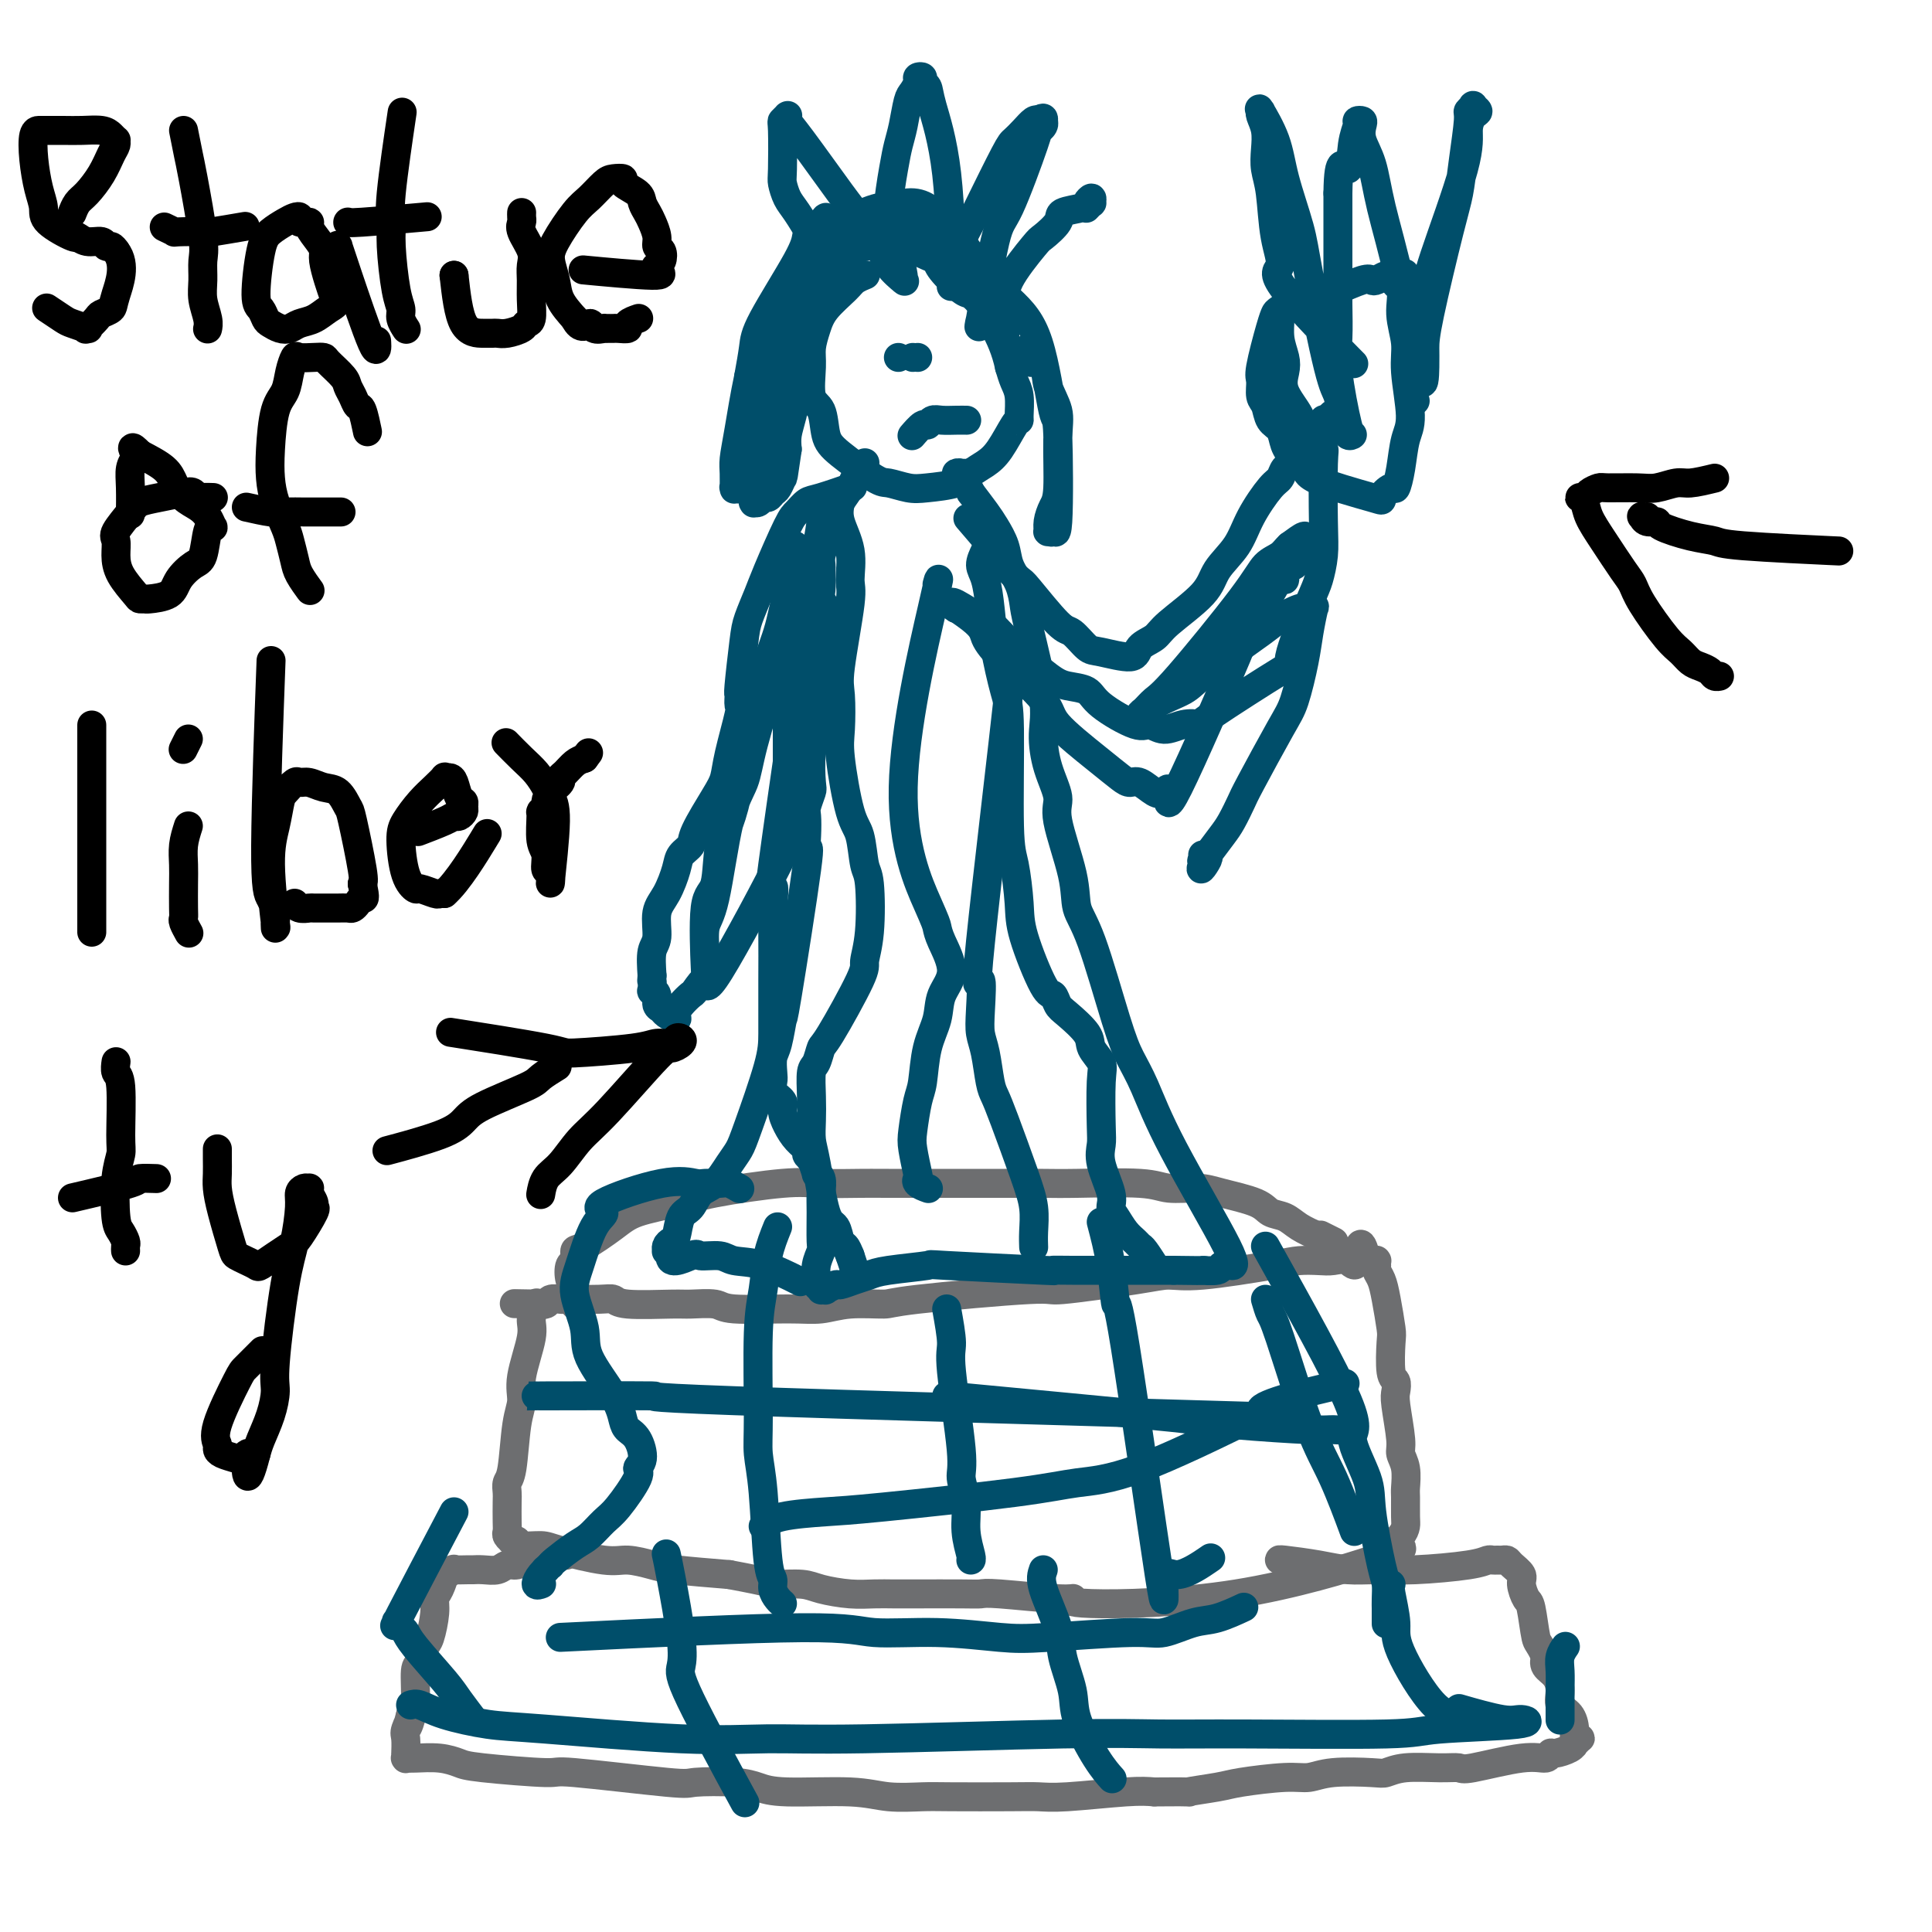 <svg viewBox='0 0 400 400' version='1.1' xmlns='http://www.w3.org/2000/svg' xmlns:xlink='http://www.w3.org/1999/xlink'><g fill='none' stroke='#6D6E70' stroke-width='6' stroke-linecap='round' stroke-linejoin='round'><path d='M111,270c0.009,-0.020 0.019,-0.039 0,0c-0.019,0.039 -0.065,0.138 0,0c0.065,-0.138 0.243,-0.512 0,0c-0.243,0.512 -0.905,1.909 -1,3c-0.095,1.091 0.378,1.875 0,4c-0.378,2.125 -1.608,5.591 -2,8c-0.392,2.409 0.053,3.762 0,5c-0.053,1.238 -0.603,2.360 -1,5c-0.397,2.640 -0.642,6.798 -1,9c-0.358,2.202 -0.828,2.450 -1,3c-0.172,0.550 -0.047,1.404 0,2c0.047,0.596 0.016,0.934 0,2c-0.016,1.066 -0.018,2.860 0,4c0.018,1.140 0.057,1.626 0,2c-0.057,0.374 -0.211,0.636 0,1c0.211,0.364 0.788,0.830 1,1c0.212,0.170 0.061,0.045 0,0c-0.061,-0.045 -0.030,-0.008 0,0c0.030,0.008 0.060,-0.012 0,0c-0.060,0.012 -0.209,0.058 0,0c0.209,-0.058 0.776,-0.218 1,0c0.224,0.218 0.106,0.814 1,1c0.894,0.186 2.802,-0.038 4,0c1.198,0.038 1.687,0.339 4,1c2.313,0.661 6.451,1.683 9,2c2.549,0.317 3.508,-0.070 5,0c1.492,0.070 3.517,0.596 5,1c1.483,0.404 2.424,0.687 5,1c2.576,0.313 6.788,0.657 11,1'/><path d='M151,326c9.121,1.703 8.925,1.959 10,2c1.075,0.041 3.421,-0.133 5,0c1.579,0.133 2.392,0.571 4,1c1.608,0.429 4.013,0.847 6,1c1.987,0.153 3.558,0.041 5,0c1.442,-0.041 2.754,-0.012 4,0c1.246,0.012 2.424,0.007 5,0c2.576,-0.007 6.549,-0.017 9,0c2.451,0.017 3.381,0.061 4,0c0.619,-0.061 0.927,-0.227 4,0c3.073,0.227 8.911,0.848 12,1c3.089,0.152 3.429,-0.166 3,0c-0.429,0.166 -1.626,0.815 4,1c5.626,0.185 18.075,-0.095 30,-2c11.925,-1.905 23.326,-5.436 28,-7c4.674,-1.564 2.621,-1.161 2,-1c-0.621,0.161 0.189,0.081 1,0'/><path d='M287,322c5.204,-1.597 2.715,-1.591 2,-2c-0.715,-0.409 0.344,-1.234 1,-2c0.656,-0.766 0.909,-1.471 1,-2c0.091,-0.529 0.020,-0.880 0,-2c-0.020,-1.120 0.010,-3.009 0,-4c-0.010,-0.991 -0.059,-1.084 0,-2c0.059,-0.916 0.226,-2.654 0,-4c-0.226,-1.346 -0.844,-2.301 -1,-3c-0.156,-0.699 0.151,-1.142 0,-3c-0.151,-1.858 -0.759,-5.132 -1,-7c-0.241,-1.868 -0.116,-2.331 0,-3c0.116,-0.669 0.224,-1.543 0,-2c-0.224,-0.457 -0.781,-0.496 -1,-2c-0.219,-1.504 -0.101,-4.472 0,-6c0.101,-1.528 0.185,-1.615 0,-3c-0.185,-1.385 -0.638,-4.069 -1,-6c-0.362,-1.931 -0.633,-3.110 -1,-4c-0.367,-0.890 -0.831,-1.492 -1,-2c-0.169,-0.508 -0.045,-0.921 0,-1c0.045,-0.079 0.009,0.175 0,0c-0.009,-0.175 0.009,-0.779 0,-1c-0.009,-0.221 -0.044,-0.059 0,0c0.044,0.059 0.166,0.016 0,0c-0.166,-0.016 -0.619,-0.005 -1,0c-0.381,0.005 -0.691,0.002 -1,0'/><path d='M283,261c-1.609,-6.652 -1.631,-1.783 -2,0c-0.369,1.783 -1.086,0.479 -2,0c-0.914,-0.479 -2.025,-0.135 -3,0c-0.975,0.135 -1.814,0.060 -3,0c-1.186,-0.060 -2.718,-0.106 -4,0c-1.282,0.106 -2.314,0.362 -6,1c-3.686,0.638 -10.024,1.658 -14,2c-3.976,0.342 -5.588,0.007 -7,0c-1.412,-0.007 -2.625,0.314 -7,1c-4.375,0.686 -11.912,1.738 -15,2c-3.088,0.262 -1.728,-0.266 -7,0c-5.272,0.266 -17.176,1.325 -23,2c-5.824,0.675 -5.567,0.967 -7,1c-1.433,0.033 -4.555,-0.191 -7,0c-2.445,0.191 -4.213,0.797 -6,1c-1.787,0.203 -3.592,0.001 -7,0c-3.408,-0.001 -8.419,0.197 -11,0c-2.581,-0.197 -2.732,-0.789 -4,-1c-1.268,-0.211 -3.652,-0.043 -5,0c-1.348,0.043 -1.661,-0.041 -4,0c-2.339,0.041 -6.706,0.207 -9,0c-2.294,-0.207 -2.517,-0.789 -3,-1c-0.483,-0.211 -1.227,-0.053 -3,0c-1.773,0.053 -4.573,0.000 -6,0c-1.427,-0.000 -1.479,0.053 -2,0c-0.521,-0.053 -1.510,-0.210 -2,0c-0.490,0.210 -0.482,0.788 -1,1c-0.518,0.212 -1.563,0.057 -2,0c-0.437,-0.057 -0.268,-0.016 0,0c0.268,0.016 0.634,0.008 1,0'/><path d='M112,270c-9.667,-0.167 -4.833,-0.083 0,0'/><path d='M117,322c0.000,-0.000 0.000,-0.000 0,0c-0.000,0.000 -0.001,0.000 0,0c0.001,-0.000 0.002,-0.000 0,0c-0.002,0.000 -0.008,0.000 0,0c0.008,-0.000 0.032,-0.001 0,0c-0.032,0.001 -0.118,0.004 0,0c0.118,-0.004 0.441,-0.015 0,0c-0.441,0.015 -1.647,0.055 -2,0c-0.353,-0.055 0.148,-0.207 0,0c-0.148,0.207 -0.946,0.772 -2,1c-1.054,0.228 -2.364,0.117 -3,0c-0.636,-0.117 -0.596,-0.242 -1,0c-0.404,0.242 -1.250,0.849 -2,1c-0.750,0.151 -1.403,-0.156 -2,0c-0.597,0.156 -1.139,0.774 -2,1c-0.861,0.226 -2.043,0.059 -3,0c-0.957,-0.059 -1.690,-0.011 -2,0c-0.310,0.011 -0.198,-0.014 -1,0c-0.802,0.014 -2.519,0.066 -3,0c-0.481,-0.066 0.273,-0.250 0,0c-0.273,0.250 -1.575,0.935 -2,1c-0.425,0.065 0.027,-0.491 0,0c-0.027,0.491 -0.532,2.027 -1,3c-0.468,0.973 -0.899,1.382 -1,2c-0.101,0.618 0.127,1.446 0,3c-0.127,1.554 -0.608,3.834 -1,5c-0.392,1.166 -0.696,1.219 -1,2c-0.304,0.781 -0.607,2.292 -1,3c-0.393,0.708 -0.875,0.614 -1,2c-0.125,1.386 0.107,4.253 0,6c-0.107,1.747 -0.554,2.373 -1,3'/><path d='M85,355c-1.332,4.765 -0.161,1.678 0,1c0.161,-0.678 -0.689,1.051 -1,2c-0.311,0.949 -0.083,1.116 0,2c0.083,0.884 0.022,2.486 0,3c-0.022,0.514 -0.006,-0.058 0,0c0.006,0.058 0.001,0.748 0,1c-0.001,0.252 0.003,0.068 0,0c-0.003,-0.068 -0.014,-0.019 0,0c0.014,0.019 0.052,0.008 0,0c-0.052,-0.008 -0.194,-0.014 0,0c0.194,0.014 0.723,0.046 2,0c1.277,-0.046 3.302,-0.172 5,0c1.698,0.172 3.069,0.642 4,1c0.931,0.358 1.423,0.604 5,1c3.577,0.396 10.238,0.943 13,1c2.762,0.057 1.624,-0.374 6,0c4.376,0.374 14.266,1.554 19,2c4.734,0.446 4.313,0.157 6,0c1.687,-0.157 5.484,-0.182 8,0c2.516,0.182 3.751,0.571 5,1c1.249,0.429 2.511,0.900 6,1c3.489,0.100 9.206,-0.169 13,0c3.794,0.169 5.666,0.777 8,1c2.334,0.223 5.131,0.061 7,0c1.869,-0.061 2.810,-0.020 6,0c3.190,0.020 8.628,0.019 12,0c3.372,-0.019 4.677,-0.057 6,0c1.323,0.057 2.664,0.208 6,0c3.336,-0.208 8.667,-0.774 12,-1c3.333,-0.226 4.666,-0.113 6,0'/><path d='M239,371c9.777,-0.106 6.719,0.130 7,0c0.281,-0.130 3.901,-0.627 6,-1c2.099,-0.373 2.678,-0.622 5,-1c2.322,-0.378 6.389,-0.885 9,-1c2.611,-0.115 3.766,0.161 5,0c1.234,-0.161 2.545,-0.761 5,-1c2.455,-0.239 6.052,-0.117 8,0c1.948,0.117 2.248,0.230 3,0c0.752,-0.230 1.958,-0.801 4,-1c2.042,-0.199 4.922,-0.024 7,0c2.078,0.024 3.355,-0.103 4,0c0.645,0.103 0.657,0.435 3,0c2.343,-0.435 7.016,-1.636 10,-2c2.984,-0.364 4.278,0.109 5,0c0.722,-0.109 0.872,-0.799 1,-1c0.128,-0.201 0.234,0.086 1,0c0.766,-0.086 2.192,-0.545 3,-1c0.808,-0.455 0.997,-0.905 1,-1c0.003,-0.095 -0.181,0.166 0,0c0.181,-0.166 0.726,-0.758 1,-1c0.274,-0.242 0.276,-0.133 0,0c-0.276,0.133 -0.830,0.290 -1,0c-0.170,-0.290 0.044,-1.026 0,-2c-0.044,-0.974 -0.345,-2.186 -1,-3c-0.655,-0.814 -1.665,-1.229 -2,-2c-0.335,-0.771 0.003,-1.897 0,-3c-0.003,-1.103 -0.347,-2.181 -1,-3c-0.653,-0.819 -1.615,-1.377 -2,-2c-0.385,-0.623 -0.192,-1.312 0,-2'/><path d='M320,343c-1.487,-3.193 -1.703,-2.676 -2,-4c-0.297,-1.324 -0.675,-4.491 -1,-6c-0.325,-1.509 -0.598,-1.361 -1,-2c-0.402,-0.639 -0.934,-2.066 -1,-3c-0.066,-0.934 0.333,-1.375 0,-2c-0.333,-0.625 -1.399,-1.435 -2,-2c-0.601,-0.565 -0.738,-0.884 -1,-1c-0.262,-0.116 -0.650,-0.028 -1,0c-0.350,0.028 -0.661,-0.003 -1,0c-0.339,0.003 -0.707,0.039 -1,0c-0.293,-0.039 -0.510,-0.153 -1,0c-0.490,0.153 -1.254,0.574 -4,1c-2.746,0.426 -7.475,0.856 -11,1c-3.525,0.144 -5.844,-0.000 -8,0c-2.156,0.000 -4.147,0.144 -6,0c-1.853,-0.144 -3.569,-0.575 -6,-1c-2.431,-0.425 -5.578,-0.845 -7,-1c-1.422,-0.155 -1.121,-0.044 -1,0c0.121,0.044 0.060,0.022 0,0'/><path d='M119,270c0.001,0.015 0.001,0.030 0,0c-0.001,-0.030 -0.004,-0.104 0,0c0.004,0.104 0.014,0.385 0,0c-0.014,-0.385 -0.052,-1.436 0,-2c0.052,-0.564 0.195,-0.642 0,-1c-0.195,-0.358 -0.730,-0.996 -1,-2c-0.270,-1.004 -0.277,-2.372 0,-3c0.277,-0.628 0.839,-0.514 1,-1c0.161,-0.486 -0.079,-1.572 0,-2c0.079,-0.428 0.476,-0.197 2,-1c1.524,-0.803 4.174,-2.639 6,-4c1.826,-1.361 2.826,-2.245 5,-3c2.174,-0.755 5.520,-1.379 8,-2c2.480,-0.621 4.092,-1.238 8,-2c3.908,-0.762 10.112,-1.668 14,-2c3.888,-0.332 5.460,-0.089 8,0c2.540,0.089 6.048,0.024 8,0c1.952,-0.024 2.348,-0.006 6,0c3.652,0.006 10.560,0.001 15,0c4.440,-0.001 6.411,0.004 9,0c2.589,-0.004 5.795,-0.016 8,0c2.205,0.016 3.408,0.059 7,0c3.592,-0.059 9.571,-0.220 13,0c3.429,0.220 4.307,0.822 6,1c1.693,0.178 4.200,-0.069 6,0c1.800,0.069 2.893,0.455 5,1c2.107,0.545 5.228,1.248 7,2c1.772,0.752 2.197,1.552 3,2c0.803,0.448 1.985,0.544 3,1c1.015,0.456 1.861,1.273 3,2c1.139,0.727 2.569,1.363 4,2'/><path d='M273,256c4.127,1.563 1.943,0.471 1,0c-0.943,-0.471 -0.645,-0.322 0,0c0.645,0.322 1.637,0.818 2,1c0.363,0.182 0.098,0.049 0,0c-0.098,-0.049 -0.028,-0.014 0,0c0.028,0.014 0.014,0.007 0,0'/></g>
<g fill='none' stroke='#004E6A' stroke-width='6' stroke-linecap='round' stroke-linejoin='round'><path d='M179,57c-0.000,0.000 -0.001,0.000 0,0c0.001,-0.000 0.002,-0.001 0,0c-0.002,0.001 -0.007,0.003 0,0c0.007,-0.003 0.026,-0.010 0,0c-0.026,0.010 -0.097,0.039 0,0c0.097,-0.039 0.363,-0.146 0,0c-0.363,0.146 -1.355,0.545 -2,1c-0.645,0.455 -0.943,0.965 -2,2c-1.057,1.035 -2.874,2.596 -4,4c-1.126,1.404 -1.563,2.653 -2,4c-0.437,1.347 -0.875,2.794 -1,4c-0.125,1.206 0.062,2.172 0,4c-0.062,1.828 -0.374,4.518 0,6c0.374,1.482 1.435,1.755 2,3c0.565,1.245 0.633,3.462 1,5c0.367,1.538 1.032,2.399 3,4c1.968,1.601 5.237,3.944 7,5c1.763,1.056 2.019,0.827 3,1c0.981,0.173 2.689,0.748 4,1c1.311,0.252 2.227,0.180 4,0c1.773,-0.180 4.405,-0.469 6,-1c1.595,-0.531 2.154,-1.305 3,-2c0.846,-0.695 1.978,-1.311 3,-2c1.022,-0.689 1.935,-1.451 3,-3c1.065,-1.549 2.282,-3.884 3,-5c0.718,-1.116 0.935,-1.012 1,-1c0.065,0.012 -0.024,-0.069 0,-1c0.024,-0.931 0.160,-2.712 0,-4c-0.160,-1.288 -0.617,-2.082 -1,-3c-0.383,-0.918 -0.691,-1.959 -1,-3'/><path d='M209,76c-0.722,-3.510 -2.025,-6.286 -3,-8c-0.975,-1.714 -1.620,-2.367 -2,-3c-0.380,-0.633 -0.494,-1.245 -1,-2c-0.506,-0.755 -1.405,-1.653 -2,-2c-0.595,-0.347 -0.888,-0.143 -2,-1c-1.112,-0.857 -3.045,-2.776 -4,-4c-0.955,-1.224 -0.932,-1.754 -1,-2c-0.068,-0.246 -0.227,-0.206 -2,-1c-1.773,-0.794 -5.160,-2.420 -7,-3c-1.840,-0.580 -2.132,-0.113 -3,0c-0.868,0.113 -2.310,-0.126 -3,0c-0.690,0.126 -0.626,0.619 -1,1c-0.374,0.381 -1.185,0.652 -2,1c-0.815,0.348 -1.633,0.774 -2,1c-0.367,0.226 -0.283,0.253 -1,1c-0.717,0.747 -2.234,2.213 -3,3c-0.766,0.787 -0.779,0.896 -1,1c-0.221,0.104 -0.648,0.202 -1,1c-0.352,0.798 -0.629,2.297 -1,3c-0.371,0.703 -0.835,0.611 -1,1c-0.165,0.389 -0.030,1.260 0,2c0.030,0.740 -0.044,1.351 0,3c0.044,1.649 0.205,4.338 0,6c-0.205,1.662 -0.777,2.296 -1,3c-0.223,0.704 -0.099,1.476 0,2c0.099,0.524 0.171,0.800 0,2c-0.171,1.200 -0.584,3.323 -1,5c-0.416,1.677 -0.833,2.908 -1,4c-0.167,1.092 -0.083,2.046 0,3'/><path d='M163,93c-0.952,6.509 -0.833,5.782 -1,6c-0.167,0.218 -0.622,1.383 -1,2c-0.378,0.617 -0.679,0.687 -1,1c-0.321,0.313 -0.660,0.868 -1,1c-0.340,0.132 -0.679,-0.159 -1,0c-0.321,0.159 -0.622,0.769 -1,1c-0.378,0.231 -0.831,0.082 -1,0c-0.169,-0.082 -0.055,-0.097 0,0c0.055,0.097 0.049,0.307 0,0c-0.049,-0.307 -0.141,-1.130 0,-2c0.141,-0.870 0.517,-1.786 1,-3c0.483,-1.214 1.074,-2.725 2,-5c0.926,-2.275 2.185,-5.312 4,-10c1.815,-4.688 4.184,-11.025 5,-14c0.816,-2.975 0.079,-2.587 0,-3c-0.079,-0.413 0.501,-1.628 1,-3c0.499,-1.372 0.918,-2.902 1,-4c0.082,-1.098 -0.174,-1.763 0,-4c0.174,-2.237 0.777,-6.046 1,-8c0.223,-1.954 0.067,-2.052 0,-2c-0.067,0.052 -0.046,0.254 0,0c0.046,-0.254 0.116,-0.964 0,-1c-0.116,-0.036 -0.420,0.601 -1,1c-0.580,0.399 -1.437,0.558 -2,1c-0.563,0.442 -0.833,1.165 -1,2c-0.167,0.835 -0.230,1.780 -2,5c-1.770,3.220 -5.246,8.713 -7,12c-1.754,3.287 -1.787,4.368 -2,6c-0.213,1.632 -0.607,3.816 -1,6'/><path d='M155,78c-0.856,4.020 -1.497,8.068 -2,11c-0.503,2.932 -0.868,4.746 -1,6c-0.132,1.254 -0.032,1.946 0,3c0.032,1.054 -0.003,2.470 0,3c0.003,0.530 0.044,0.173 0,0c-0.044,-0.173 -0.173,-0.162 0,0c0.173,0.162 0.647,0.474 1,0c0.353,-0.474 0.584,-1.735 1,-4c0.416,-2.265 1.016,-5.535 3,-12c1.984,-6.465 5.350,-16.125 7,-20c1.650,-3.875 1.583,-1.965 2,-2c0.417,-0.035 1.319,-2.013 2,-3c0.681,-0.987 1.142,-0.981 3,-3c1.858,-2.019 5.114,-6.063 7,-8c1.886,-1.937 2.403,-1.769 3,-2c0.597,-0.231 1.275,-0.862 2,-1c0.725,-0.138 1.497,0.217 2,0c0.503,-0.217 0.738,-1.008 2,-1c1.262,0.008 3.552,0.813 5,2c1.448,1.187 2.052,2.755 3,4c0.948,1.245 2.238,2.165 4,4c1.762,1.835 3.996,4.583 5,6c1.004,1.417 0.779,1.503 1,2c0.221,0.497 0.889,1.405 1,2c0.111,0.595 -0.335,0.878 0,2c0.335,1.122 1.451,3.084 2,4c0.549,0.916 0.533,0.785 1,1c0.467,0.215 1.419,0.776 2,1c0.581,0.224 0.790,0.112 1,0'/><path d='M212,73c3.021,4.013 0.573,1.044 0,0c-0.573,-1.044 0.730,-0.163 1,0c0.270,0.163 -0.492,-0.391 0,0c0.492,0.391 2.238,1.729 3,3c0.762,1.271 0.541,2.475 1,4c0.459,1.525 1.597,3.370 2,5c0.403,1.630 0.070,3.043 0,6c-0.070,2.957 0.124,7.457 0,10c-0.124,2.543 -0.565,3.128 -1,4c-0.435,0.872 -0.864,2.030 -1,3c-0.136,0.970 0.020,1.752 0,2c-0.020,0.248 -0.215,-0.038 0,0c0.215,0.038 0.840,0.401 1,0c0.160,-0.401 -0.146,-1.564 0,-1c0.146,0.564 0.746,2.857 1,-1c0.254,-3.857 0.164,-13.862 0,-18c-0.164,-4.138 -0.403,-2.408 -1,-5c-0.597,-2.592 -1.554,-9.507 -3,-14c-1.446,-4.493 -3.382,-6.566 -6,-9c-2.618,-2.434 -5.918,-5.230 -8,-7c-2.082,-1.770 -2.945,-2.515 -4,-3c-1.055,-0.485 -2.301,-0.710 -4,-1c-1.699,-0.290 -3.849,-0.645 -6,-1'/><path d='M187,50c-4.160,0.086 -9.559,1.302 -12,2c-2.441,0.698 -1.923,0.877 -2,1c-0.077,0.123 -0.748,0.190 -1,0c-0.252,-0.190 -0.084,-0.638 0,-1c0.084,-0.362 0.085,-0.637 0,-1c-0.085,-0.363 -0.257,-0.814 1,-2c1.257,-1.186 3.942,-3.107 5,-4c1.058,-0.893 0.489,-0.760 1,-1c0.511,-0.240 2.103,-0.854 3,-1c0.897,-0.146 1.100,0.178 2,0c0.900,-0.178 2.499,-0.856 4,-1c1.501,-0.144 2.905,0.247 4,1c1.095,0.753 1.880,1.866 3,3c1.120,1.134 2.574,2.287 4,4c1.426,1.713 2.826,3.985 4,6c1.174,2.015 2.124,3.773 3,6c0.876,2.227 1.679,4.922 2,6c0.321,1.078 0.161,0.539 0,0'/><path d='M173,58c0.022,0.019 0.045,0.038 0,0c-0.045,-0.038 -0.157,-0.132 0,0c0.157,0.132 0.582,0.492 0,0c-0.582,-0.492 -2.173,-1.835 -3,-3c-0.827,-1.165 -0.891,-2.151 -1,-3c-0.109,-0.849 -0.264,-1.562 -1,-3c-0.736,-1.438 -2.053,-3.601 -3,-5c-0.947,-1.399 -1.523,-2.034 -2,-3c-0.477,-0.966 -0.856,-2.263 -1,-3c-0.144,-0.737 -0.053,-0.915 0,-3c0.053,-2.085 0.067,-6.076 0,-8c-0.067,-1.924 -0.215,-1.781 0,-2c0.215,-0.219 0.794,-0.800 1,-1c0.206,-0.200 0.041,-0.019 0,0c-0.041,0.019 0.044,-0.123 0,0c-0.044,0.123 -0.217,0.510 0,1c0.217,0.490 0.825,1.082 3,4c2.175,2.918 5.918,8.163 8,11c2.082,2.837 2.502,3.265 3,4c0.498,0.735 1.072,1.776 2,3c0.928,1.224 2.210,2.629 3,4c0.790,1.371 1.087,2.707 2,4c0.913,1.293 2.441,2.543 3,3c0.559,0.457 0.150,0.123 0,0c-0.150,-0.123 -0.039,-0.033 0,0c0.039,0.033 0.008,0.009 0,0c-0.008,-0.009 0.008,-0.002 0,0c-0.008,0.002 -0.041,0.001 0,0c0.041,-0.001 0.154,-0.000 0,-1c-0.154,-1.000 -0.577,-3.000 -1,-5'/><path d='M186,52c-0.401,-1.655 -0.903,-2.792 -1,-4c-0.097,-1.208 0.212,-2.488 0,-3c-0.212,-0.512 -0.943,-0.256 -1,-2c-0.057,-1.744 0.562,-5.489 1,-8c0.438,-2.511 0.696,-3.790 1,-5c0.304,-1.210 0.655,-2.352 1,-4c0.345,-1.648 0.685,-3.801 1,-5c0.315,-1.199 0.605,-1.442 1,-2c0.395,-0.558 0.894,-1.429 1,-2c0.106,-0.571 -0.181,-0.840 0,-1c0.181,-0.160 0.829,-0.211 1,0c0.171,0.211 -0.136,0.684 0,1c0.136,0.316 0.715,0.476 1,1c0.285,0.524 0.276,1.411 1,4c0.724,2.589 2.180,6.879 3,14c0.820,7.121 1.004,17.073 1,21c-0.004,3.927 -0.195,1.829 0,1c0.195,-0.829 0.777,-0.390 1,0c0.223,0.390 0.087,0.729 0,0c-0.087,-0.729 -0.125,-2.528 0,-4c0.125,-1.472 0.414,-2.617 1,-4c0.586,-1.383 1.469,-3.003 2,-4c0.531,-0.997 0.709,-1.371 2,-4c1.291,-2.629 3.694,-7.514 5,-10c1.306,-2.486 1.515,-2.574 2,-3c0.485,-0.426 1.246,-1.192 2,-2c0.754,-0.808 1.501,-1.660 2,-2c0.499,-0.340 0.749,-0.170 1,0'/><path d='M215,25c1.308,-1.086 1.079,-0.301 1,0c-0.079,0.301 -0.006,0.118 0,0c0.006,-0.118 -0.053,-0.171 0,0c0.053,0.171 0.220,0.567 0,1c-0.220,0.433 -0.827,0.905 -1,1c-0.173,0.095 0.086,-0.185 -1,3c-1.086,3.185 -3.518,9.836 -5,13c-1.482,3.164 -2.013,2.841 -3,7c-0.987,4.159 -2.428,12.801 -3,16c-0.572,3.199 -0.273,0.954 0,0c0.273,-0.954 0.522,-0.617 1,-1c0.478,-0.383 1.187,-1.487 2,-2c0.813,-0.513 1.732,-0.434 2,-1c0.268,-0.566 -0.114,-1.776 1,-4c1.114,-2.224 3.724,-5.460 5,-7c1.276,-1.540 1.216,-1.382 2,-2c0.784,-0.618 2.410,-2.013 3,-3c0.590,-0.987 0.144,-1.567 1,-2c0.856,-0.433 3.015,-0.720 4,-1c0.985,-0.280 0.796,-0.555 1,-1c0.204,-0.445 0.800,-1.061 1,-1c0.200,0.061 0.002,0.800 0,1c-0.002,0.200 0.192,-0.138 0,0c-0.192,0.138 -0.769,0.754 -1,1c-0.231,0.246 -0.115,0.123 0,0'/><path d='M186,74c0.000,0.000 0.000,0.000 0,0c0.000,0.000 0.000,0.000 0,0c0.000,0.000 0.000,0.000 0,0c0.000,0.000 0.000,0.000 0,0c0.000,0.000 0.000,0.000 0,0c0.000,0.000 0.000,0.000 0,0c0.000,0.000 0.000,0.000 0,0c0.000,0.000 0.000,0.000 0,0c0.000,0.000 0.000,0.000 0,0c0.000,0.000 0.000,0.000 0,0'/><path d='M189,74c0.000,0.000 0.000,0.000 0,0c0.000,0.000 0.000,0.000 0,0c0.000,0.000 0.000,0.000 0,0c0.000,0.000 0.000,0.000 0,0c0.000,0.000 0.000,0.000 0,0c0.000,0.000 0.000,0.000 0,0c0.000,0.000 0.000,0.000 0,0c0.000,0.000 0.000,0.000 0,0c0.000,0.000 0.000,0.000 0,0c0.000,0.000 0.000,0.000 0,0'/><path d='M189,90c0.000,-0.000 0.001,-0.001 0,0c-0.001,0.001 -0.002,0.002 0,0c0.002,-0.002 0.007,-0.008 0,0c-0.007,0.008 -0.027,0.031 0,0c0.027,-0.031 0.101,-0.117 0,0c-0.101,0.117 -0.376,0.438 0,0c0.376,-0.438 1.402,-1.634 2,-2c0.598,-0.366 0.766,0.098 1,0c0.234,-0.098 0.532,-0.758 1,-1c0.468,-0.242 1.105,-0.065 2,0c0.895,0.065 2.049,0.017 3,0c0.951,-0.017 1.700,-0.005 2,0c0.300,0.005 0.150,0.002 0,0'/><path d='M190,74c0.000,0.000 0.000,0.000 0,0c0.000,0.000 0.000,0.000 0,0c0.000,0.000 0.000,0.000 0,0c0.000,0.000 0.000,0.000 0,0c0.000,0.000 0.000,0.000 0,0c0.000,0.000 0.000,0.000 0,0c0.000,0.000 0.000,0.000 0,0c0.000,0.000 0.000,0.000 0,0c0.000,0.000 0.000,0.000 0,0c0.000,0.000 0.000,0.000 0,0c0.000,0.000 0.000,0.000 0,0c-0.000,0.000 0.000,0.000 0,0c0.000,-0.000 0.000,-0.000 0,0c0.000,0.000 -0.000,0.000 0,0c0.000,0.000 0.000,0.000 0,0c0.000,0.000 0.000,0.000 0,0'/><path d='M179,96c0.000,-0.000 0.000,-0.000 0,0c-0.000,0.000 -0.000,0.000 0,0c0.000,-0.000 0.000,-0.000 0,0c-0.000,0.000 -0.000,0.001 0,0c0.000,-0.001 0.001,-0.002 0,0c-0.001,0.002 -0.003,0.007 0,0c0.003,-0.007 0.012,-0.028 0,0c-0.012,0.028 -0.044,0.103 0,0c0.044,-0.103 0.163,-0.386 0,0c-0.163,0.386 -0.607,1.441 -1,2c-0.393,0.559 -0.735,0.623 -1,1c-0.265,0.377 -0.452,1.066 -1,2c-0.548,0.934 -1.457,2.112 -2,3c-0.543,0.888 -0.720,1.485 -1,2c-0.280,0.515 -0.664,0.948 -1,2c-0.336,1.052 -0.626,2.723 -1,4c-0.374,1.277 -0.832,2.158 -1,3c-0.168,0.842 -0.046,1.643 0,2c0.046,0.357 0.016,0.269 0,1c-0.016,0.731 -0.018,2.280 0,3c0.018,0.720 0.057,0.612 0,1c-0.057,0.388 -0.212,1.274 0,2c0.212,0.726 0.789,1.294 1,2c0.211,0.706 0.057,1.551 0,2c-0.057,0.449 -0.015,0.501 0,1c0.015,0.499 0.004,1.443 0,2c-0.004,0.557 -0.001,0.727 0,1c0.001,0.273 0.000,0.651 0,1c-0.000,0.349 -0.000,0.671 0,1c0.000,0.329 0.000,0.664 0,1'/><path d='M171,135c0.159,3.503 0.058,2.262 0,2c-0.058,-0.262 -0.072,0.456 0,1c0.072,0.544 0.231,0.915 0,1c-0.231,0.085 -0.850,-0.115 -1,1c-0.150,1.115 0.170,3.546 0,5c-0.170,1.454 -0.829,1.932 -1,3c-0.171,1.068 0.147,2.727 0,4c-0.147,1.273 -0.757,2.160 -1,4c-0.243,1.840 -0.117,4.634 0,6c0.117,1.366 0.227,1.305 0,2c-0.227,0.695 -0.789,2.148 -1,3c-0.211,0.852 -0.071,1.103 0,2c0.071,0.897 0.072,2.439 0,4c-0.072,1.561 -0.218,3.143 0,3c0.218,-0.143 0.801,-2.009 0,4c-0.801,6.009 -2.985,19.893 -4,26c-1.015,6.107 -0.860,4.437 -1,5c-0.140,0.563 -0.576,3.358 -1,5c-0.424,1.642 -0.838,2.131 -1,3c-0.162,0.869 -0.072,2.119 0,3c0.072,0.881 0.127,1.394 0,2c-0.127,0.606 -0.435,1.307 0,2c0.435,0.693 1.613,1.380 2,2c0.387,0.620 -0.016,1.174 0,2c0.016,0.826 0.452,1.923 1,3c0.548,1.077 1.209,2.134 2,3c0.791,0.866 1.713,1.541 2,2c0.287,0.459 -0.061,0.703 0,1c0.061,0.297 0.530,0.649 1,1'/><path d='M168,240c1.403,3.905 0.912,3.169 1,3c0.088,-0.169 0.757,0.229 1,1c0.243,0.771 0.061,1.914 0,3c-0.061,1.086 -0.002,2.116 0,4c0.002,1.884 -0.053,4.623 0,6c0.053,1.377 0.214,1.392 0,2c-0.214,0.608 -0.805,1.809 -1,3c-0.195,1.191 0.005,2.371 0,3c-0.005,0.629 -0.213,0.705 0,1c0.213,0.295 0.849,0.807 1,1c0.151,0.193 -0.182,0.067 0,0c0.182,-0.067 0.881,-0.073 1,0c0.119,0.073 -0.341,0.227 0,0c0.341,-0.227 1.481,-0.834 2,-1c0.519,-0.166 0.415,0.110 1,0c0.585,-0.110 1.857,-0.605 3,-1c1.143,-0.395 2.156,-0.691 3,-1c0.844,-0.309 1.519,-0.633 4,-1c2.481,-0.367 6.767,-0.778 8,-1c1.233,-0.222 -0.589,-0.256 4,0c4.589,0.256 15.587,0.801 20,1c4.413,0.199 2.242,0.053 2,0c-0.242,-0.053 1.446,-0.014 4,0c2.554,0.014 5.973,0.004 8,0c2.027,-0.004 2.661,-0.001 4,0c1.339,0.001 3.383,0.000 5,0c1.617,-0.000 2.809,-0.000 4,0'/><path d='M243,263c9.074,0.138 6.258,-0.016 6,0c-0.258,0.016 2.042,0.202 3,0c0.958,-0.202 0.574,-0.794 1,-1c0.426,-0.206 1.660,-0.028 2,0c0.340,0.028 -0.216,-0.094 0,0c0.216,0.094 1.203,0.406 -1,-4c-2.203,-4.406 -7.597,-13.529 -11,-20c-3.403,-6.471 -4.814,-10.291 -6,-13c-1.186,-2.709 -2.147,-4.308 -3,-6c-0.853,-1.692 -1.599,-3.478 -3,-8c-1.401,-4.522 -3.456,-11.779 -5,-16c-1.544,-4.221 -2.578,-5.407 -3,-7c-0.422,-1.593 -0.233,-3.594 -1,-7c-0.767,-3.406 -2.490,-8.218 -3,-11c-0.510,-2.782 0.193,-3.533 0,-5c-0.193,-1.467 -1.281,-3.651 -2,-6c-0.719,-2.349 -1.070,-4.862 -1,-7c0.070,-2.138 0.562,-3.902 0,-8c-0.562,-4.098 -2.177,-10.532 -3,-14c-0.823,-3.468 -0.854,-3.972 -1,-5c-0.146,-1.028 -0.409,-2.581 -1,-4c-0.591,-1.419 -1.512,-2.703 -2,-4c-0.488,-1.297 -0.543,-2.605 -1,-4c-0.457,-1.395 -1.315,-2.876 -2,-4c-0.685,-1.124 -1.196,-1.893 -2,-3c-0.804,-1.107 -1.902,-2.554 -3,-4'/><path d='M201,102c-1.733,-3.558 -1.064,-2.953 -1,-3c0.064,-0.047 -0.477,-0.745 -1,-1c-0.523,-0.255 -1.030,-0.068 -1,0c0.030,0.068 0.596,0.018 1,0c0.404,-0.018 0.647,-0.005 1,0c0.353,0.005 0.815,0.001 1,0c0.185,-0.001 0.092,-0.001 0,0'/><path d='M170,104c0.148,0.838 0.296,1.676 0,4c-0.296,2.324 -1.036,6.135 -1,6c0.036,-0.135 0.847,-4.216 -1,9c-1.847,13.216 -6.351,43.729 -8,56c-1.649,12.271 -0.442,6.299 0,5c0.442,-1.299 0.118,2.073 0,4c-0.118,1.927 -0.032,2.409 0,5c0.032,2.591 0.009,7.292 0,10c-0.009,2.708 -0.005,3.425 0,5c0.005,1.575 0.010,4.009 0,6c-0.010,1.991 -0.036,3.538 -1,7c-0.964,3.462 -2.867,8.838 -4,12c-1.133,3.162 -1.497,4.112 -2,5c-0.503,0.888 -1.147,1.716 -2,3c-0.853,1.284 -1.916,3.024 -3,4c-1.084,0.976 -2.188,1.189 -3,2c-0.812,0.811 -1.332,2.220 -2,3c-0.668,0.780 -1.485,0.931 -2,2c-0.515,1.069 -0.727,3.057 -1,4c-0.273,0.943 -0.606,0.841 -1,1c-0.394,0.159 -0.848,0.579 -1,1c-0.152,0.421 -0.003,0.844 0,1c0.003,0.156 -0.142,0.045 0,0c0.142,-0.045 0.571,-0.022 1,0'/><path d='M139,259c-1.324,3.471 2.365,1.649 4,1c1.635,-0.649 1.217,-0.124 2,0c0.783,0.124 2.768,-0.152 4,0c1.232,0.152 1.712,0.731 3,1c1.288,0.269 3.385,0.226 6,1c2.615,0.774 5.747,2.364 7,3c1.253,0.636 0.626,0.318 0,0'/><path d='M174,104c-0.231,1.178 -0.462,2.357 0,4c0.462,1.643 1.616,3.752 2,6c0.384,2.248 -0.002,4.636 0,6c0.002,1.364 0.391,1.705 0,5c-0.391,3.295 -1.563,9.544 -2,13c-0.437,3.456 -0.138,4.119 0,6c0.138,1.881 0.117,4.980 0,7c-0.117,2.020 -0.329,2.961 0,6c0.329,3.039 1.200,8.177 2,11c0.800,2.823 1.531,3.331 2,5c0.469,1.669 0.678,4.501 1,6c0.322,1.499 0.759,1.667 1,4c0.241,2.333 0.286,6.833 0,10c-0.286,3.167 -0.902,5.003 -1,6c-0.098,0.997 0.324,1.157 -1,4c-1.324,2.843 -4.393,8.370 -6,11c-1.607,2.630 -1.751,2.363 -2,3c-0.249,0.637 -0.603,2.180 -1,3c-0.397,0.820 -0.836,0.919 -1,2c-0.164,1.081 -0.052,3.144 0,5c0.052,1.856 0.045,3.503 0,5c-0.045,1.497 -0.128,2.843 0,4c0.128,1.157 0.468,2.127 1,5c0.532,2.873 1.256,7.651 2,10c0.744,2.349 1.509,2.269 2,3c0.491,0.731 0.709,2.274 1,3c0.291,0.726 0.655,0.636 1,1c0.345,0.364 0.673,1.182 1,2'/><path d='M176,260c1.333,4.000 0.667,2.000 0,0'/><path d='M194,121c0.393,-1.386 0.786,-2.771 -1,5c-1.786,7.771 -5.751,24.700 -6,37c-0.249,12.300 3.219,19.972 5,24c1.781,4.028 1.877,4.410 2,5c0.123,0.590 0.275,1.386 1,3c0.725,1.614 2.023,4.046 2,6c-0.023,1.954 -1.368,3.430 -2,5c-0.632,1.570 -0.551,3.236 -1,5c-0.449,1.764 -1.428,3.628 -2,6c-0.572,2.372 -0.738,5.252 -1,7c-0.262,1.748 -0.620,2.362 -1,4c-0.380,1.638 -0.783,4.298 -1,6c-0.217,1.702 -0.247,2.446 0,4c0.247,1.554 0.771,3.919 1,5c0.229,1.081 0.165,0.877 0,1c-0.165,0.123 -0.429,0.571 0,1c0.429,0.429 1.551,0.837 2,1c0.449,0.163 0.224,0.082 0,0'/><path d='M209,136c0.679,-3.263 1.358,-6.526 0,6c-1.358,12.526 -4.753,40.840 -6,53c-1.247,12.160 -0.345,8.164 0,8c0.345,-0.164 0.134,3.502 0,6c-0.134,2.498 -0.189,3.827 0,5c0.189,1.173 0.624,2.188 1,4c0.376,1.812 0.693,4.419 1,6c0.307,1.581 0.604,2.134 1,3c0.396,0.866 0.891,2.043 2,5c1.109,2.957 2.833,7.693 4,11c1.167,3.307 1.777,5.185 2,7c0.223,1.815 0.060,3.565 0,5c-0.060,1.435 -0.017,2.553 0,3c0.017,0.447 0.009,0.224 0,0'/><path d='M204,114c-0.510,1.063 -1.020,2.126 -1,3c0.020,0.874 0.570,1.559 1,3c0.430,1.441 0.742,3.639 1,6c0.258,2.361 0.464,4.886 1,8c0.536,3.114 1.401,6.818 2,9c0.599,2.182 0.931,2.843 1,8c0.069,5.157 -0.126,14.812 0,20c0.126,5.188 0.573,5.910 1,8c0.427,2.090 0.835,5.547 1,8c0.165,2.453 0.086,3.901 1,7c0.914,3.099 2.820,7.848 4,10c1.180,2.152 1.635,1.706 2,2c0.365,0.294 0.641,1.328 1,2c0.359,0.672 0.800,0.982 2,2c1.200,1.018 3.159,2.745 4,4c0.841,1.255 0.566,2.040 1,3c0.434,0.960 1.578,2.095 2,3c0.422,0.905 0.121,1.579 0,4c-0.121,2.421 -0.061,6.588 0,9c0.061,2.412 0.124,3.068 0,4c-0.124,0.932 -0.434,2.140 0,4c0.434,1.860 1.611,4.372 2,6c0.389,1.628 -0.012,2.373 0,3c0.012,0.627 0.436,1.135 1,2c0.564,0.865 1.269,2.085 2,3c0.731,0.915 1.489,1.524 2,2c0.511,0.476 0.776,0.818 1,1c0.224,0.182 0.406,0.203 1,1c0.594,0.797 1.598,2.371 2,3c0.402,0.629 0.201,0.315 0,0'/><path d='M176,101c0.003,-0.001 0.006,-0.002 0,0c-0.006,0.002 -0.022,0.008 0,0c0.022,-0.008 0.081,-0.028 0,0c-0.081,0.028 -0.301,0.105 0,0c0.301,-0.105 1.124,-0.393 0,0c-1.124,0.393 -4.196,1.466 -6,2c-1.804,0.534 -2.342,0.528 -3,1c-0.658,0.472 -1.437,1.421 -2,2c-0.563,0.579 -0.910,0.789 -2,3c-1.090,2.211 -2.923,6.425 -4,9c-1.077,2.575 -1.399,3.511 -2,5c-0.601,1.489 -1.482,3.531 -2,5c-0.518,1.469 -0.673,2.366 -1,5c-0.327,2.634 -0.827,7.005 -1,9c-0.173,1.995 -0.021,1.615 0,2c0.021,0.385 -0.089,1.534 0,2c0.089,0.466 0.377,0.250 0,2c-0.377,1.750 -1.420,5.466 -2,8c-0.580,2.534 -0.698,3.886 -1,5c-0.302,1.114 -0.787,1.990 -2,4c-1.213,2.010 -3.154,5.153 -4,7c-0.846,1.847 -0.599,2.396 -1,3c-0.401,0.604 -1.451,1.261 -2,2c-0.549,0.739 -0.596,1.561 -1,3c-0.404,1.439 -1.166,3.496 -2,5c-0.834,1.504 -1.739,2.455 -2,4c-0.261,1.545 0.122,3.685 0,5c-0.122,1.315 -0.749,1.804 -1,3c-0.251,1.196 -0.125,3.098 0,5'/><path d='M135,202c-0.159,2.114 -0.058,0.899 0,1c0.058,0.101 0.071,1.519 0,2c-0.071,0.481 -0.228,0.026 0,0c0.228,-0.026 0.839,0.376 1,1c0.161,0.624 -0.129,1.471 0,2c0.129,0.529 0.677,0.739 1,1c0.323,0.261 0.419,0.574 1,1c0.581,0.426 1.646,0.965 2,1c0.354,0.035 -0.002,-0.433 0,-1c0.002,-0.567 0.363,-1.232 1,-2c0.637,-0.768 1.549,-1.637 2,-2c0.451,-0.363 0.439,-0.219 1,-1c0.561,-0.781 1.695,-2.489 2,-2c0.305,0.489 -0.220,3.173 3,-2c3.220,-5.173 10.183,-18.204 13,-24c2.817,-5.796 1.487,-4.357 1,-5c-0.487,-0.643 -0.130,-3.367 0,-5c0.130,-1.633 0.035,-2.175 0,-3c-0.035,-0.825 -0.009,-1.934 0,-5c0.009,-3.066 0.002,-8.088 0,-11c-0.002,-2.912 -0.000,-3.715 0,-5c0.000,-1.285 -0.001,-3.053 0,-4c0.001,-0.947 0.004,-1.073 0,-3c-0.004,-1.927 -0.015,-5.654 0,-8c0.015,-2.346 0.056,-3.309 0,-4c-0.056,-0.691 -0.207,-1.109 0,-2c0.207,-0.891 0.774,-2.255 1,-3c0.226,-0.745 0.113,-0.873 0,-1'/><path d='M164,118c0.543,-9.352 0.901,-3.233 1,-1c0.099,2.233 -0.061,0.580 0,0c0.061,-0.580 0.344,-0.086 0,1c-0.344,1.086 -1.315,2.764 -2,5c-0.685,2.236 -1.085,5.030 -2,8c-0.915,2.970 -2.344,6.115 -4,13c-1.656,6.885 -3.540,17.509 -5,23c-1.460,5.491 -2.496,5.849 -3,8c-0.504,2.151 -0.474,6.094 -1,8c-0.526,1.906 -1.606,1.776 -2,5c-0.394,3.224 -0.100,9.802 0,12c0.100,2.198 0.007,0.018 0,-1c-0.007,-1.018 0.071,-0.872 0,-2c-0.071,-1.128 -0.292,-3.531 0,-5c0.292,-1.469 1.098,-2.004 2,-6c0.902,-3.996 1.901,-11.454 3,-16c1.099,-4.546 2.297,-6.181 3,-8c0.703,-1.819 0.910,-3.821 2,-8c1.090,-4.179 3.063,-10.533 4,-14c0.937,-3.467 0.839,-4.046 1,-5c0.161,-0.954 0.583,-2.283 1,-4c0.417,-1.717 0.830,-3.822 1,-5c0.170,-1.178 0.097,-1.429 0,-2c-0.097,-0.571 -0.218,-1.461 0,-1c0.218,0.461 0.777,2.275 1,3c0.223,0.725 0.112,0.363 0,0'/><path d='M201,108c-0.529,-0.612 -1.057,-1.225 0,0c1.057,1.225 3.701,4.287 5,6c1.299,1.713 1.253,2.078 2,3c0.747,0.922 2.287,2.401 3,3c0.713,0.599 0.599,0.317 2,2c1.401,1.683 4.316,5.332 6,7c1.684,1.668 2.137,1.355 3,2c0.863,0.645 2.136,2.248 3,3c0.864,0.752 1.318,0.654 3,1c1.682,0.346 4.590,1.136 6,1c1.410,-0.136 1.320,-1.196 2,-2c0.680,-0.804 2.128,-1.350 3,-2c0.872,-0.650 1.166,-1.403 3,-3c1.834,-1.597 5.209,-4.039 7,-6c1.791,-1.961 2.000,-3.442 3,-5c1.000,-1.558 2.792,-3.195 4,-5c1.208,-1.805 1.831,-3.779 3,-6c1.169,-2.221 2.884,-4.690 4,-6c1.116,-1.310 1.633,-1.460 2,-2c0.367,-0.540 0.584,-1.468 1,-2c0.416,-0.532 1.029,-0.668 2,-2c0.971,-1.332 2.299,-3.860 3,-5c0.701,-1.140 0.776,-0.891 1,-1c0.224,-0.109 0.596,-0.576 1,-1c0.404,-0.424 0.840,-0.807 1,-1c0.160,-0.193 0.046,-0.198 0,0c-0.046,0.198 -0.023,0.599 0,1'/><path d='M274,88c3.868,-5.140 1.037,-0.491 0,2c-1.037,2.491 -0.281,2.824 0,3c0.281,0.176 0.086,0.195 0,3c-0.086,2.805 -0.064,8.396 0,12c0.064,3.604 0.171,5.220 0,7c-0.171,1.780 -0.618,3.724 -1,5c-0.382,1.276 -0.699,1.883 -2,5c-1.301,3.117 -3.586,8.743 -4,11c-0.414,2.257 1.043,1.146 -2,3c-3.043,1.854 -10.587,6.674 -14,9c-3.413,2.326 -2.695,2.157 -3,2c-0.305,-0.157 -1.633,-0.303 -3,0c-1.367,0.303 -2.773,1.055 -4,1c-1.227,-0.055 -2.275,-0.918 -3,-1c-0.725,-0.082 -1.128,0.616 -3,0c-1.872,-0.616 -5.212,-2.546 -7,-4c-1.788,-1.454 -2.025,-2.433 -3,-3c-0.975,-0.567 -2.689,-0.723 -4,-1c-1.311,-0.277 -2.221,-0.674 -4,-2c-1.779,-1.326 -4.428,-3.582 -6,-5c-1.572,-1.418 -2.067,-1.998 -3,-3c-0.933,-1.002 -2.302,-2.426 -3,-3c-0.698,-0.574 -0.724,-0.298 -2,-1c-1.276,-0.702 -3.803,-2.381 -5,-3c-1.197,-0.619 -1.063,-0.176 -1,0c0.063,0.176 0.055,0.086 0,0c-0.055,-0.086 -0.159,-0.167 0,0c0.159,0.167 0.579,0.584 1,1'/><path d='M198,126c-5.195,-3.452 0.318,-0.083 3,2c2.682,2.083 2.534,2.878 3,4c0.466,1.122 1.546,2.570 4,5c2.454,2.430 6.282,5.843 8,8c1.718,2.157 1.327,3.059 3,5c1.673,1.941 5.411,4.919 8,7c2.589,2.081 4.031,3.263 5,4c0.969,0.737 1.466,1.029 2,1c0.534,-0.029 1.106,-0.377 2,0c0.894,0.377 2.112,1.481 3,2c0.888,0.519 1.447,0.452 2,0c0.553,-0.452 1.100,-1.290 1,0c-0.100,1.290 -0.848,4.709 2,-1c2.848,-5.709 9.291,-20.547 12,-27c2.709,-6.453 1.683,-4.522 2,-5c0.317,-0.478 1.978,-3.365 3,-5c1.022,-1.635 1.405,-2.020 2,-3c0.595,-0.980 1.403,-2.557 2,-3c0.597,-0.443 0.982,0.246 1,0c0.018,-0.246 -0.331,-1.428 0,-2c0.331,-0.572 1.342,-0.534 2,-1c0.658,-0.466 0.963,-1.437 1,-2c0.037,-0.563 -0.195,-0.720 0,-1c0.195,-0.280 0.815,-0.683 1,-1c0.185,-0.317 -0.066,-0.547 0,-1c0.066,-0.453 0.447,-1.129 0,-1c-0.447,0.129 -1.724,1.065 -3,2'/><path d='M267,113c-0.765,0.690 -1.177,1.416 -2,2c-0.823,0.584 -2.055,1.025 -3,2c-0.945,0.975 -1.601,2.484 -5,7c-3.399,4.516 -9.539,12.039 -13,16c-3.461,3.961 -4.242,4.359 -5,5c-0.758,0.641 -1.493,1.525 -2,2c-0.507,0.475 -0.786,0.540 -1,1c-0.214,0.460 -0.362,1.315 0,1c0.362,-0.315 1.236,-1.799 3,-3c1.764,-1.201 4.419,-2.119 6,-3c1.581,-0.881 2.087,-1.725 5,-4c2.913,-2.275 8.234,-5.982 11,-8c2.766,-2.018 2.977,-2.349 4,-3c1.023,-0.651 2.859,-1.624 4,-2c1.141,-0.376 1.585,-0.156 2,0c0.415,0.156 0.799,0.247 1,0c0.201,-0.247 0.220,-0.832 0,0c-0.220,0.832 -0.679,3.081 -1,5c-0.321,1.919 -0.505,3.509 -1,6c-0.495,2.491 -1.302,5.882 -2,8c-0.698,2.118 -1.289,2.964 -3,6c-1.711,3.036 -4.544,8.261 -6,11c-1.456,2.739 -1.535,2.992 -2,4c-0.465,1.008 -1.318,2.771 -2,4c-0.682,1.229 -1.195,1.922 -2,3c-0.805,1.078 -1.903,2.539 -3,4'/><path d='M250,177c-2.724,5.181 -0.534,2.134 0,1c0.534,-1.134 -0.589,-0.356 -1,0c-0.411,0.356 -0.111,0.288 0,0c0.111,-0.288 0.032,-0.797 0,-1c-0.032,-0.203 -0.016,-0.102 0,0'/><path d='M271,98c-0.005,-0.005 -0.011,-0.010 0,0c0.011,0.010 0.038,0.036 0,0c-0.038,-0.036 -0.142,-0.135 0,0c0.142,0.135 0.529,0.504 0,0c-0.529,-0.504 -1.973,-1.882 -3,-3c-1.027,-1.118 -1.638,-1.975 -2,-3c-0.362,-1.025 -0.475,-2.218 -1,-3c-0.525,-0.782 -1.463,-1.152 -2,-2c-0.537,-0.848 -0.673,-2.174 -1,-3c-0.327,-0.826 -0.844,-1.153 -1,-2c-0.156,-0.847 0.050,-2.215 0,-3c-0.050,-0.785 -0.356,-0.989 0,-3c0.356,-2.011 1.374,-5.831 2,-8c0.626,-2.169 0.861,-2.686 1,-3c0.139,-0.314 0.181,-0.423 1,-1c0.819,-0.577 2.416,-1.622 3,-2c0.584,-0.378 0.154,-0.091 0,0c-0.154,0.091 -0.034,-0.015 0,0c0.034,0.015 -0.020,0.150 1,0c1.020,-0.150 3.113,-0.583 4,-1c0.887,-0.417 0.566,-0.816 1,-1c0.434,-0.184 1.621,-0.153 2,0c0.379,0.153 -0.050,0.430 1,0c1.050,-0.430 3.578,-1.565 5,-2c1.422,-0.435 1.739,-0.169 2,0c0.261,0.169 0.465,0.241 1,0c0.535,-0.241 1.401,-0.797 2,-1c0.599,-0.203 0.930,-0.055 1,0c0.070,0.055 -0.123,0.016 0,0c0.123,-0.016 0.561,-0.008 1,0'/><path d='M289,57c3.802,-1.073 0.807,0.245 0,1c-0.807,0.755 0.573,0.947 1,2c0.427,1.053 -0.099,2.968 0,5c0.099,2.032 0.822,4.181 1,6c0.178,1.819 -0.190,3.308 0,6c0.190,2.692 0.939,6.586 1,9c0.061,2.414 -0.567,3.347 -1,5c-0.433,1.653 -0.672,4.026 -1,6c-0.328,1.974 -0.745,3.550 -1,4c-0.255,0.450 -0.347,-0.226 -1,0c-0.653,0.226 -1.867,1.355 -2,2c-0.133,0.645 0.815,0.807 -2,0c-2.815,-0.807 -9.392,-2.582 -12,-4c-2.608,-1.418 -1.245,-2.480 -1,-4c0.245,-1.520 -0.627,-3.498 -1,-5c-0.373,-1.502 -0.247,-2.529 -1,-4c-0.753,-1.471 -2.383,-3.385 -3,-5c-0.617,-1.615 -0.219,-2.929 0,-4c0.219,-1.071 0.259,-1.897 0,-3c-0.259,-1.103 -0.815,-2.481 -1,-4c-0.185,-1.519 0.003,-3.178 0,-4c-0.003,-0.822 -0.197,-0.808 0,-1c0.197,-0.192 0.784,-0.590 1,-1c0.216,-0.410 0.062,-0.831 0,-1c-0.062,-0.169 -0.031,-0.084 0,0'/><path d='M279,74c-0.028,-0.028 -0.056,-0.056 0,0c0.056,0.056 0.195,0.197 0,0c-0.195,-0.197 -0.724,-0.733 0,0c0.724,0.733 2.703,2.734 0,0c-2.703,-2.734 -10.087,-10.205 -13,-14c-2.913,-3.795 -1.355,-3.915 -1,-5c0.355,-1.085 -0.492,-3.137 -1,-6c-0.508,-2.863 -0.676,-6.539 -1,-9c-0.324,-2.461 -0.805,-3.707 -1,-5c-0.195,-1.293 -0.104,-2.632 0,-4c0.104,-1.368 0.221,-2.763 0,-4c-0.221,-1.237 -0.781,-2.314 -1,-3c-0.219,-0.686 -0.096,-0.979 0,-1c0.096,-0.021 0.165,0.229 0,0c-0.165,-0.229 -0.566,-0.939 0,0c0.566,0.939 2.098,3.526 3,6c0.902,2.474 1.173,4.834 2,8c0.827,3.166 2.211,7.137 3,10c0.789,2.863 0.985,4.617 2,10c1.015,5.383 2.850,14.395 4,19c1.150,4.605 1.615,4.803 2,6c0.385,1.197 0.690,3.395 1,5c0.310,1.605 0.626,2.618 1,3c0.374,0.382 0.808,0.132 1,0c0.192,-0.132 0.142,-0.145 0,0c-0.142,0.145 -0.378,0.448 -1,-2c-0.622,-2.448 -1.631,-7.646 -2,-11c-0.369,-3.354 -0.099,-4.863 0,-7c0.099,-2.137 0.027,-4.903 0,-7c-0.027,-2.097 -0.007,-3.526 0,-7c0.007,-3.474 0.002,-8.993 0,-12c-0.002,-3.007 -0.001,-3.504 0,-4'/><path d='M277,40c0.100,-8.625 1.351,-5.187 2,-5c0.649,0.187 0.696,-2.876 1,-5c0.304,-2.124 0.864,-3.307 1,-4c0.136,-0.693 -0.153,-0.895 0,-1c0.153,-0.105 0.750,-0.114 1,0c0.250,0.114 0.155,0.351 0,1c-0.155,0.649 -0.371,1.710 0,3c0.371,1.290 1.329,2.810 2,5c0.671,2.190 1.055,5.052 2,9c0.945,3.948 2.449,8.984 4,16c1.551,7.016 3.147,16.012 4,19c0.853,2.988 0.964,-0.033 1,-2c0.036,-1.967 -0.002,-2.882 0,-4c0.002,-1.118 0.043,-2.440 1,-7c0.957,-4.560 2.830,-12.359 4,-17c1.170,-4.641 1.638,-6.123 2,-8c0.362,-1.877 0.618,-4.150 1,-7c0.382,-2.850 0.892,-6.277 1,-8c0.108,-1.723 -0.184,-1.742 0,-2c0.184,-0.258 0.844,-0.755 1,-1c0.156,-0.245 -0.191,-0.238 0,0c0.191,0.238 0.920,0.705 1,1c0.080,0.295 -0.490,0.416 -1,1c-0.510,0.584 -0.962,1.631 -1,3c-0.038,1.369 0.336,3.061 -1,8c-1.336,4.939 -4.382,13.125 -6,18c-1.618,4.875 -1.809,6.437 -2,8'/><path d='M295,61c-1.940,7.114 -1.789,5.398 -2,7c-0.211,1.602 -0.785,6.520 -1,9c-0.215,2.480 -0.071,2.521 0,3c0.071,0.479 0.071,1.396 0,2c-0.071,0.604 -0.211,0.893 0,1c0.211,0.107 0.775,0.030 1,0c0.225,-0.030 0.113,-0.015 0,0'/><path d='M153,246c-0.050,-0.030 -0.101,-0.061 0,0c0.101,0.061 0.353,0.213 0,0c-0.353,-0.213 -1.310,-0.793 -2,-1c-0.690,-0.207 -1.113,-0.042 -2,0c-0.887,0.042 -2.239,-0.039 -3,0c-0.761,0.039 -0.931,0.197 -2,0c-1.069,-0.197 -3.039,-0.749 -7,0c-3.961,0.749 -9.915,2.798 -12,4c-2.085,1.202 -0.302,1.556 0,2c0.302,0.444 -0.876,0.979 -2,3c-1.124,2.021 -2.193,5.530 -3,8c-0.807,2.470 -1.351,3.901 -1,6c0.351,2.099 1.599,4.866 2,7c0.401,2.134 -0.044,3.633 1,6c1.044,2.367 3.577,5.600 5,8c1.423,2.400 1.736,3.967 2,5c0.264,1.033 0.481,1.533 1,2c0.519,0.467 1.342,0.902 2,2c0.658,1.098 1.152,2.859 1,4c-0.152,1.141 -0.950,1.661 -1,2c-0.050,0.339 0.648,0.498 0,2c-0.648,1.502 -2.643,4.346 -4,6c-1.357,1.654 -2.076,2.117 -3,3c-0.924,0.883 -2.052,2.185 -3,3c-0.948,0.815 -1.717,1.142 -3,2c-1.283,0.858 -3.081,2.245 -4,3c-0.919,0.755 -0.960,0.877 -1,1'/><path d='M114,324c-2.352,2.055 -1.232,1.191 -1,1c0.232,-0.191 -0.422,0.289 -1,1c-0.578,0.711 -1.079,1.653 -1,2c0.079,0.347 0.737,0.099 1,0c0.263,-0.099 0.132,-0.050 0,0'/><path d='M161,254c-0.763,1.893 -1.526,3.786 -2,6c-0.474,2.214 -0.660,4.750 -1,7c-0.340,2.250 -0.835,4.214 -1,9c-0.165,4.786 -0.002,12.395 0,17c0.002,4.605 -0.158,6.206 0,8c0.158,1.794 0.634,3.779 1,8c0.366,4.221 0.624,10.676 1,14c0.376,3.324 0.872,3.518 1,4c0.128,0.482 -0.110,1.253 0,2c0.110,0.747 0.568,1.470 1,2c0.432,0.530 0.838,0.866 1,1c0.162,0.134 0.081,0.067 0,0'/><path d='M228,253c0.737,2.791 1.474,5.582 2,9c0.526,3.418 0.840,7.462 1,8c0.160,0.538 0.167,-2.431 2,9c1.833,11.431 5.494,37.262 7,47c1.506,9.738 0.857,3.383 1,1c0.143,-2.383 1.077,-0.796 3,-1c1.923,-0.204 4.835,-2.201 6,-3c1.165,-0.799 0.582,-0.399 0,0'/><path d='M262,258c7.158,12.827 14.317,25.653 17,32c2.683,6.347 0.891,6.213 1,8c0.109,1.787 2.120,5.493 3,8c0.880,2.507 0.628,3.813 1,7c0.372,3.187 1.368,8.253 2,11c0.632,2.747 0.901,3.174 1,4c0.099,0.826 0.026,2.050 0,3c-0.026,0.950 -0.007,1.628 0,2c0.007,0.372 0.002,0.440 0,1c-0.002,0.560 -0.001,1.612 0,2c0.001,0.388 0.000,0.111 0,0c-0.000,-0.111 -0.000,-0.055 0,0'/><path d='M196,271c0.486,2.724 0.971,5.448 1,7c0.029,1.552 -0.400,1.933 0,6c0.400,4.067 1.628,11.822 2,16c0.372,4.178 -0.110,4.780 0,6c0.110,1.220 0.814,3.059 1,5c0.186,1.941 -0.146,3.984 0,6c0.146,2.016 0.771,4.004 1,5c0.229,0.996 0.062,0.999 0,1c-0.062,0.001 -0.018,0.000 0,0c0.018,-0.000 0.009,-0.000 0,0'/><path d='M94,313c-4.542,8.642 -9.084,17.285 -11,21c-1.916,3.715 -1.205,2.503 -1,2c0.205,-0.503 -0.096,-0.297 0,0c0.096,0.297 0.591,0.686 1,1c0.409,0.314 0.734,0.554 1,1c0.266,0.446 0.475,1.097 2,3c1.525,1.903 4.368,5.056 6,7c1.632,1.944 2.055,2.677 3,4c0.945,1.323 2.413,3.235 3,4c0.587,0.765 0.294,0.382 0,0'/><path d='M138,322c-0.054,-0.247 -0.108,-0.493 0,0c0.108,0.493 0.378,1.726 1,5c0.622,3.274 1.598,8.590 2,12c0.402,3.410 0.232,4.914 0,6c-0.232,1.086 -0.524,1.754 2,7c2.524,5.246 7.864,15.070 10,19c2.136,3.930 1.068,1.965 0,0'/><path d='M216,325c-0.325,0.919 -0.651,1.838 0,4c0.651,2.162 2.277,5.569 3,8c0.723,2.431 0.541,3.888 1,6c0.459,2.112 1.560,4.878 2,7c0.440,2.122 0.221,3.600 1,6c0.779,2.400 2.556,5.723 4,8c1.444,2.277 2.555,3.508 3,4c0.445,0.492 0.222,0.246 0,0'/><path d='M288,328c-0.129,0.263 -0.258,0.526 0,2c0.258,1.474 0.903,4.160 1,6c0.097,1.840 -0.356,2.833 1,6c1.356,3.167 4.519,8.506 7,11c2.481,2.494 4.280,2.141 5,2c0.720,-0.141 0.360,-0.071 0,0'/><path d='M324,341c0.008,-0.012 0.016,-0.023 0,0c-0.016,0.023 -0.057,0.081 0,0c0.057,-0.081 0.211,-0.299 0,0c-0.211,0.299 -0.789,1.117 -1,2c-0.211,0.883 -0.057,1.830 0,3c0.057,1.170 0.015,2.561 0,4c-0.015,1.439 -0.004,2.926 0,4c0.004,1.074 0.001,1.735 0,2c-0.001,0.265 -0.001,0.132 0,0'/><path d='M85,353c0.507,-0.170 1.013,-0.339 2,0c0.987,0.339 2.453,1.187 5,2c2.547,0.813 6.174,1.592 9,2c2.826,0.408 4.851,0.445 12,1c7.149,0.555 19.421,1.627 28,2c8.579,0.373 13.466,0.047 18,0c4.534,-0.047 8.714,0.184 20,0c11.286,-0.184 29.679,-0.785 41,-1c11.321,-0.215 15.572,-0.046 20,0c4.428,0.046 9.033,-0.030 18,0c8.967,0.030 22.294,0.168 29,0c6.706,-0.168 6.790,-0.641 11,-1c4.210,-0.359 12.545,-0.605 16,-1c3.455,-0.395 2.029,-0.941 1,-1c-1.029,-0.059 -1.662,0.369 -4,0c-2.338,-0.369 -6.382,-1.534 -8,-2c-1.618,-0.466 -0.809,-0.233 0,0'/><path d='M116,339c19.735,-0.966 39.471,-1.932 50,-2c10.529,-0.068 11.853,0.762 15,1c3.147,0.238 8.117,-0.116 13,0c4.883,0.116 9.677,0.704 13,1c3.323,0.296 5.174,0.302 10,0c4.826,-0.302 12.629,-0.911 17,-1c4.371,-0.089 5.312,0.344 7,0c1.688,-0.344 4.122,-1.463 6,-2c1.878,-0.537 3.198,-0.491 5,-1c1.802,-0.509 4.086,-1.574 5,-2c0.914,-0.426 0.457,-0.213 0,0'/><path d='M111,289c-1.922,0.007 -3.844,0.013 2,0c5.844,-0.013 19.454,-0.046 22,0c2.546,0.046 -5.973,0.173 17,1c22.973,0.827 77.436,2.356 99,3c21.564,0.644 10.229,0.404 10,-1c-0.229,-1.404 10.649,-3.973 15,-5c4.351,-1.027 2.176,-0.514 0,0'/><path d='M196,289c16.892,1.599 33.785,3.199 42,4c8.215,0.801 7.753,0.804 9,1c1.247,0.196 4.205,0.585 9,1c4.795,0.415 11.429,0.857 15,1c3.571,0.143 4.081,-0.013 5,0c0.919,0.013 2.247,0.196 3,0c0.753,-0.196 0.929,-0.770 1,-1c0.071,-0.230 0.035,-0.115 0,0'/><path d='M158,316c0.840,-0.742 1.680,-1.484 4,-2c2.320,-0.516 6.122,-0.806 9,-1c2.878,-0.194 4.834,-0.292 12,-1c7.166,-0.708 19.542,-2.027 27,-3c7.458,-0.973 9.999,-1.601 13,-2c3.001,-0.399 6.462,-0.569 13,-3c6.538,-2.431 16.154,-7.123 20,-9c3.846,-1.877 1.923,-0.938 0,0'/><path d='M262,269c0.346,1.180 0.692,2.360 1,3c0.308,0.640 0.577,0.741 2,5c1.423,4.259 4.000,12.678 6,18c2.000,5.322 3.423,7.548 5,11c1.577,3.452 3.308,8.129 4,10c0.692,1.871 0.346,0.935 0,0'/></g>
<g fill='none' stroke='#000000' stroke-width='6' stroke-linecap='round' stroke-linejoin='round'><path d='M15,44c0.001,-0.004 0.003,-0.007 0,0c-0.003,0.007 -0.010,0.026 0,0c0.010,-0.026 0.037,-0.095 0,0c-0.037,0.095 -0.137,0.356 0,0c0.137,-0.356 0.510,-1.327 1,-2c0.490,-0.673 1.098,-1.046 2,-2c0.902,-0.954 2.099,-2.490 3,-4c0.901,-1.510 1.507,-2.996 2,-4c0.493,-1.004 0.874,-1.527 1,-2c0.126,-0.473 -0.003,-0.897 0,-1c0.003,-0.103 0.137,0.116 0,0c-0.137,-0.116 -0.545,-0.567 -1,-1c-0.455,-0.433 -0.958,-0.848 -2,-1c-1.042,-0.152 -2.622,-0.041 -4,0c-1.378,0.041 -2.552,0.011 -4,0c-1.448,-0.011 -3.170,-0.001 -4,0c-0.830,0.001 -0.768,-0.005 -1,0c-0.232,0.005 -0.757,0.020 -1,1c-0.243,0.980 -0.205,2.926 0,5c0.205,2.074 0.575,4.278 1,6c0.425,1.722 0.903,2.963 1,4c0.097,1.037 -0.188,1.870 1,3c1.188,1.130 3.848,2.555 5,3c1.152,0.445 0.795,-0.092 1,0c0.205,0.092 0.972,0.812 2,1c1.028,0.188 2.317,-0.156 3,0c0.683,0.156 0.761,0.811 1,1c0.239,0.189 0.640,-0.089 1,0c0.360,0.089 0.680,0.544 1,1'/><path d='M24,52c2.196,2.799 0.686,6.796 0,9c-0.686,2.204 -0.549,2.615 -1,3c-0.451,0.385 -1.491,0.745 -2,1c-0.509,0.255 -0.486,0.405 -1,1c-0.514,0.595 -1.564,1.636 -2,2c-0.436,0.364 -0.257,0.052 0,0c0.257,-0.052 0.594,0.157 0,0c-0.594,-0.157 -2.118,-0.681 -3,-1c-0.882,-0.319 -1.122,-0.432 -2,-1c-0.878,-0.568 -2.394,-1.591 -3,-2c-0.606,-0.409 -0.303,-0.205 0,0'/><path d='M38,27c0.370,1.877 0.740,3.755 1,5c0.260,1.245 0.408,1.858 1,5c0.592,3.142 1.626,8.813 2,12c0.374,3.187 0.086,3.891 0,5c-0.086,1.109 0.030,2.623 0,4c-0.030,1.377 -0.204,2.618 0,4c0.204,1.382 0.787,2.907 1,4c0.213,1.093 0.057,1.756 0,2c-0.057,0.244 -0.016,0.070 0,0c0.016,-0.070 0.008,-0.035 0,0'/><path d='M34,47c0.880,0.421 1.761,0.841 2,1c0.239,0.159 -0.162,0.056 1,0c1.162,-0.056 3.889,-0.067 5,0c1.111,0.067 0.607,0.210 2,0c1.393,-0.210 4.684,-0.774 6,-1c1.316,-0.226 0.658,-0.113 0,0'/><path d='M69,61c-0.000,-0.000 -0.000,-0.001 0,0c0.000,0.001 0.001,0.002 0,0c-0.001,-0.002 -0.003,-0.008 0,0c0.003,0.008 0.011,0.031 0,0c-0.011,-0.031 -0.041,-0.116 0,0c0.041,0.116 0.153,0.433 0,0c-0.153,-0.433 -0.571,-1.615 -1,-3c-0.429,-1.385 -0.869,-2.974 -1,-4c-0.131,-1.026 0.048,-1.489 0,-2c-0.048,-0.511 -0.324,-1.069 -1,-2c-0.676,-0.931 -1.753,-2.236 -2,-3c-0.247,-0.764 0.335,-0.987 0,-1c-0.335,-0.013 -1.588,0.184 -2,0c-0.412,-0.184 0.017,-0.750 0,-1c-0.017,-0.250 -0.478,-0.183 -1,0c-0.522,0.183 -1.104,0.482 -2,1c-0.896,0.518 -2.108,1.256 -3,2c-0.892,0.744 -1.466,1.495 -2,4c-0.534,2.505 -1.027,6.766 -1,9c0.027,2.234 0.574,2.442 1,3c0.426,0.558 0.732,1.467 1,2c0.268,0.533 0.497,0.691 1,1c0.503,0.309 1.279,0.770 2,1c0.721,0.230 1.388,0.229 2,0c0.612,-0.229 1.169,-0.688 2,-1c0.831,-0.312 1.935,-0.479 3,-1c1.065,-0.521 2.089,-1.397 3,-2c0.911,-0.603 1.707,-0.931 2,-2c0.293,-1.069 0.084,-2.877 0,-4c-0.084,-1.123 -0.042,-1.562 0,-2'/><path d='M70,56c0.309,-2.161 0.082,-3.562 0,-4c-0.082,-0.438 -0.019,0.087 0,0c0.019,-0.087 -0.005,-0.787 0,-1c0.005,-0.213 0.040,0.061 0,0c-0.040,-0.061 -0.154,-0.458 0,0c0.154,0.458 0.577,1.772 2,6c1.423,4.228 3.845,11.369 5,14c1.155,2.631 1.044,0.752 1,0c-0.044,-0.752 -0.022,-0.376 0,0'/><path d='M83,25c0.228,-1.540 0.456,-3.080 0,0c-0.456,3.080 -1.596,10.779 -2,15c-0.404,4.221 -0.071,4.965 0,6c0.071,1.035 -0.121,2.362 0,5c0.121,2.638 0.555,6.588 1,9c0.445,2.412 0.903,3.286 1,4c0.097,0.714 -0.166,1.269 0,2c0.166,0.731 0.762,1.637 1,2c0.238,0.363 0.119,0.181 0,0'/><path d='M72,46c0.000,-0.000 0.000,-0.000 0,0c-0.000,0.000 -0.001,0.001 0,0c0.001,-0.001 0.002,-0.004 0,0c-0.002,0.004 -0.009,0.015 0,0c0.009,-0.015 0.033,-0.056 0,0c-0.033,0.056 -0.124,0.207 3,0c3.124,-0.207 9.464,-0.774 12,-1c2.536,-0.226 1.268,-0.113 0,0'/><path d='M94,57c0.448,4.000 0.895,8.001 2,10c1.105,1.999 2.867,1.997 4,2c1.133,0.003 1.637,0.011 2,0c0.363,-0.011 0.584,-0.042 1,0c0.416,0.042 1.025,0.157 2,0c0.975,-0.157 2.314,-0.587 3,-1c0.686,-0.413 0.719,-0.810 1,-1c0.281,-0.190 0.809,-0.174 1,-1c0.191,-0.826 0.044,-2.494 0,-4c-0.044,-1.506 0.016,-2.852 0,-4c-0.016,-1.148 -0.110,-2.100 0,-3c0.110,-0.900 0.422,-1.747 0,-3c-0.422,-1.253 -1.577,-2.910 -2,-4c-0.423,-1.090 -0.113,-1.613 0,-2c0.113,-0.387 0.030,-0.640 0,-1c-0.030,-0.360 -0.008,-0.828 0,-1c0.008,-0.172 0.002,-0.049 0,0c-0.002,0.049 -0.001,0.025 0,0'/><path d='M122,56c-0.103,-0.010 -0.207,-0.020 0,0c0.207,0.020 0.724,0.069 0,0c-0.724,-0.069 -2.688,-0.255 0,0c2.688,0.255 10.028,0.951 13,1c2.972,0.049 1.577,-0.550 1,-1c-0.577,-0.450 -0.336,-0.753 0,-1c0.336,-0.247 0.766,-0.440 1,-1c0.234,-0.560 0.270,-1.487 0,-2c-0.270,-0.513 -0.846,-0.613 -1,-1c-0.154,-0.387 0.116,-1.062 0,-2c-0.116,-0.938 -0.617,-2.139 -1,-3c-0.383,-0.861 -0.647,-1.383 -1,-2c-0.353,-0.617 -0.794,-1.328 -1,-2c-0.206,-0.672 -0.176,-1.303 -1,-2c-0.824,-0.697 -2.503,-1.459 -3,-2c-0.497,-0.541 0.189,-0.861 0,-1c-0.189,-0.139 -1.252,-0.099 -2,0c-0.748,0.099 -1.182,0.255 -2,1c-0.818,0.745 -2.020,2.078 -3,3c-0.980,0.922 -1.739,1.432 -3,3c-1.261,1.568 -3.023,4.194 -4,6c-0.977,1.806 -1.169,2.793 -1,4c0.169,1.207 0.699,2.633 1,4c0.301,1.367 0.372,2.676 1,4c0.628,1.324 1.814,2.662 3,4'/><path d='M119,66c1.271,2.641 2.449,1.244 3,1c0.551,-0.244 0.477,0.667 1,1c0.523,0.333 1.644,0.089 2,0c0.356,-0.089 -0.054,-0.023 0,0c0.054,0.023 0.573,0.003 1,0c0.427,-0.003 0.763,0.009 1,0c0.237,-0.009 0.376,-0.041 1,0c0.624,0.041 1.734,0.155 2,0c0.266,-0.155 -0.313,-0.580 0,-1c0.313,-0.420 1.518,-0.834 2,-1c0.482,-0.166 0.241,-0.083 0,0'/><path d='M94,57c0.000,0.000 0.000,0.000 0,0c0.000,0.000 0.000,0.000 0,0c0.000,0.000 0.000,-0.000 0,0c0.000,0.000 0.000,-0.000 0,0c0.000,0.000 0.000,0.000 0,0c0.000,-0.000 0.000,0.000 0,0c0.000,0.000 0.000,0.000 0,0c0.000,0.000 0.000,0.000 0,0'/><path d='M44,103c0.015,0.001 0.029,0.001 0,0c-0.029,-0.001 -0.102,-0.004 0,0c0.102,0.004 0.378,0.014 0,0c-0.378,-0.014 -1.409,-0.053 -2,0c-0.591,0.053 -0.743,0.199 -1,0c-0.257,-0.199 -0.620,-0.743 -1,-1c-0.380,-0.257 -0.779,-0.227 -2,0c-1.221,0.227 -3.266,0.651 -5,1c-1.734,0.349 -3.159,0.624 -4,1c-0.841,0.376 -1.100,0.855 -2,2c-0.900,1.145 -2.441,2.958 -3,4c-0.559,1.042 -0.137,1.312 0,2c0.137,0.688 -0.012,1.792 0,3c0.012,1.208 0.185,2.520 1,4c0.815,1.480 2.270,3.127 3,4c0.730,0.873 0.733,0.972 1,1c0.267,0.028 0.799,-0.013 1,0c0.201,0.013 0.071,0.081 1,0c0.929,-0.081 2.917,-0.313 4,-1c1.083,-0.687 1.260,-1.831 2,-3c0.740,-1.169 2.041,-2.364 3,-3c0.959,-0.636 1.575,-0.712 2,-2c0.425,-1.288 0.659,-3.787 1,-5c0.341,-1.213 0.789,-1.139 1,-1c0.211,0.139 0.183,0.344 0,0c-0.183,-0.344 -0.522,-1.236 -1,-2c-0.478,-0.764 -1.095,-1.401 -2,-2c-0.905,-0.599 -2.098,-1.161 -3,-2c-0.902,-0.839 -1.512,-1.957 -2,-3c-0.488,-1.043 -0.854,-2.012 -2,-3c-1.146,-0.988 -3.073,-1.994 -5,-3'/><path d='M29,94c-2.409,-2.515 -1.430,-0.803 -1,0c0.430,0.803 0.311,0.696 0,1c-0.311,0.304 -0.815,1.020 -1,2c-0.185,0.980 -0.050,2.225 0,4c0.050,1.775 0.014,4.078 0,5c-0.014,0.922 -0.007,0.461 0,0'/><path d='M76,89c-0.024,-0.117 -0.048,-0.233 0,0c0.048,0.233 0.167,0.816 0,0c-0.167,-0.816 -0.620,-3.033 -1,-4c-0.380,-0.967 -0.687,-0.686 -1,-1c-0.313,-0.314 -0.633,-1.222 -1,-2c-0.367,-0.778 -0.783,-1.424 -1,-2c-0.217,-0.576 -0.237,-1.082 -1,-2c-0.763,-0.918 -2.270,-2.248 -3,-3c-0.730,-0.752 -0.682,-0.926 -1,-1c-0.318,-0.074 -1.001,-0.049 -2,0c-0.999,0.049 -2.313,0.123 -3,0c-0.687,-0.123 -0.748,-0.442 -1,0c-0.252,0.442 -0.695,1.646 -1,3c-0.305,1.354 -0.472,2.857 -1,4c-0.528,1.143 -1.417,1.927 -2,4c-0.583,2.073 -0.861,5.435 -1,8c-0.139,2.565 -0.139,4.332 0,6c0.139,1.668 0.417,3.236 1,5c0.583,1.764 1.470,3.724 2,5c0.530,1.276 0.702,1.869 1,3c0.298,1.131 0.721,2.800 1,4c0.279,1.200 0.415,1.929 1,3c0.585,1.071 1.621,2.483 2,3c0.379,0.517 0.102,0.139 0,0c-0.102,-0.139 -0.029,-0.040 0,0c0.029,0.040 0.015,0.020 0,0'/><path d='M51,105c1.889,0.423 3.779,0.845 5,1c1.221,0.155 1.775,0.041 3,0c1.225,-0.041 3.122,-0.011 4,0c0.878,0.011 0.736,0.003 2,0c1.264,-0.003 3.932,-0.001 5,0c1.068,0.001 0.534,0.000 0,0'/><path d='M19,151c0.000,-0.005 0.000,-0.010 0,0c0.000,0.010 0.000,0.036 0,0c0.000,-0.036 0.000,-0.134 0,0c0.000,0.134 0.000,0.502 0,0c0.000,-0.502 0.000,-1.872 0,0c0.000,1.872 0.000,6.987 0,10c0.000,3.013 0.000,3.924 0,5c0.000,1.076 0.000,2.315 0,6c0.000,3.685 0.000,9.814 0,13c0.000,3.186 0.000,3.428 0,4c0.000,0.572 0.000,1.473 0,2c0.000,0.527 0.000,0.680 0,1c0.000,0.320 0.000,0.806 0,1c-0.000,0.194 0.000,0.097 0,0'/><path d='M39,171c-0.422,1.322 -0.845,2.645 -1,4c-0.155,1.355 -0.043,2.743 0,4c0.043,1.257 0.015,2.383 0,4c-0.015,1.617 -0.018,3.726 0,5c0.018,1.274 0.056,1.713 0,2c-0.056,0.287 -0.207,0.424 0,1c0.207,0.576 0.774,1.593 1,2c0.226,0.407 0.113,0.203 0,0'/><path d='M39,153c-0.417,0.833 -0.833,1.667 -1,2c-0.167,0.333 -0.083,0.167 0,0'/><path d='M56,140c-0.003,0.070 -0.005,0.140 0,0c0.005,-0.140 0.018,-0.492 0,0c-0.018,0.492 -0.068,1.826 0,0c0.068,-1.826 0.253,-6.812 0,0c-0.253,6.812 -0.943,25.423 -1,35c-0.057,9.577 0.521,10.121 1,11c0.479,0.879 0.861,2.094 1,3c0.139,0.906 0.037,1.504 0,2c-0.037,0.496 -0.009,0.889 0,1c0.009,0.111 -0.002,-0.061 0,0c0.002,0.061 0.018,0.356 0,0c-0.018,-0.356 -0.068,-1.363 0,-1c0.068,0.363 0.255,2.096 0,0c-0.255,-2.096 -0.951,-8.019 -1,-12c-0.049,-3.981 0.550,-6.019 1,-8c0.450,-1.981 0.753,-3.905 1,-5c0.247,-1.095 0.439,-1.362 1,-2c0.561,-0.638 1.491,-1.648 2,-2c0.509,-0.352 0.599,-0.045 1,0c0.401,0.045 1.114,-0.172 2,0c0.886,0.172 1.943,0.732 3,1c1.057,0.268 2.112,0.243 3,1c0.888,0.757 1.609,2.296 2,3c0.391,0.704 0.451,0.574 1,3c0.549,2.426 1.585,7.407 2,10c0.415,2.593 0.207,2.796 0,3'/><path d='M75,183c0.820,3.574 0.371,3.010 0,3c-0.371,-0.010 -0.664,0.533 -1,1c-0.336,0.467 -0.714,0.857 -1,1c-0.286,0.143 -0.481,0.038 -1,0c-0.519,-0.038 -1.361,-0.009 -2,0c-0.639,0.009 -1.075,-0.001 -2,0c-0.925,0.001 -2.339,0.014 -3,0c-0.661,-0.014 -0.569,-0.055 -1,0c-0.431,0.055 -1.385,0.207 -2,0c-0.615,-0.207 -0.890,-0.773 -1,-1c-0.110,-0.227 -0.055,-0.113 0,0'/><path d='M87,172c-0.037,0.014 -0.073,0.028 0,0c0.073,-0.028 0.257,-0.098 0,0c-0.257,0.098 -0.955,0.363 0,0c0.955,-0.363 3.562,-1.354 5,-2c1.438,-0.646 1.707,-0.947 2,-1c0.293,-0.053 0.612,0.142 1,0c0.388,-0.142 0.847,-0.623 1,-1c0.153,-0.377 -0.000,-0.651 0,-1c0.000,-0.349 0.154,-0.773 0,-1c-0.154,-0.227 -0.614,-0.259 -1,-1c-0.386,-0.741 -0.697,-2.193 -1,-3c-0.303,-0.807 -0.597,-0.968 -1,-1c-0.403,-0.032 -0.913,0.067 -1,0c-0.087,-0.067 0.249,-0.300 0,0c-0.249,0.300 -1.084,1.133 -2,2c-0.916,0.867 -1.912,1.767 -3,3c-1.088,1.233 -2.266,2.799 -3,4c-0.734,1.201 -1.023,2.038 -1,4c0.023,1.962 0.359,5.047 1,7c0.641,1.953 1.586,2.772 2,3c0.414,0.228 0.297,-0.135 1,0c0.703,0.135 2.228,0.767 3,1c0.772,0.233 0.792,0.067 1,0c0.208,-0.067 0.604,-0.033 1,0'/><path d='M92,185c2.711,-2.289 6.489,-8.511 8,-11c1.511,-2.489 0.756,-1.244 0,0'/><path d='M105,154c-0.019,-0.019 -0.038,-0.039 0,0c0.038,0.039 0.132,0.136 0,0c-0.132,-0.136 -0.492,-0.504 0,0c0.492,0.504 1.835,1.879 3,3c1.165,1.121 2.150,1.989 3,3c0.850,1.011 1.563,2.165 2,3c0.437,0.835 0.596,1.351 1,2c0.404,0.649 1.051,1.432 1,5c-0.051,3.568 -0.802,9.920 -1,12c-0.198,2.080 0.158,-0.112 0,-1c-0.158,-0.888 -0.828,-0.472 -1,-1c-0.172,-0.528 0.154,-2.001 0,-3c-0.154,-0.999 -0.788,-1.524 -1,-3c-0.212,-1.476 -0.003,-3.904 0,-5c0.003,-1.096 -0.202,-0.861 0,-1c0.202,-0.139 0.810,-0.653 1,-1c0.190,-0.347 -0.038,-0.526 0,-1c0.038,-0.474 0.342,-1.244 1,-2c0.658,-0.756 1.671,-1.498 2,-2c0.329,-0.502 -0.025,-0.763 0,-1c0.025,-0.237 0.430,-0.448 1,-1c0.570,-0.552 1.306,-1.443 2,-2c0.694,-0.557 1.347,-0.778 2,-1'/><path d='M121,157c1.500,-2.000 0.750,-1.000 0,0'/><path d='M24,220c-0.001,0.004 -0.001,0.008 0,0c0.001,-0.008 0.004,-0.028 0,0c-0.004,0.028 -0.015,0.105 0,0c0.015,-0.105 0.058,-0.392 0,0c-0.058,0.392 -0.215,1.461 0,2c0.215,0.539 0.803,0.546 1,3c0.197,2.454 0.003,7.353 0,10c-0.003,2.647 0.185,3.042 0,4c-0.185,0.958 -0.743,2.480 -1,5c-0.257,2.520 -0.212,6.038 0,8c0.212,1.962 0.593,2.368 1,3c0.407,0.632 0.841,1.489 1,2c0.159,0.511 0.043,0.676 0,1c-0.043,0.324 -0.012,0.807 0,1c0.012,0.193 0.006,0.097 0,0'/><path d='M15,248c4.935,-1.155 9.869,-2.310 12,-3c2.131,-0.690 1.458,-0.917 2,-1c0.542,-0.083 2.298,-0.024 3,0c0.702,0.024 0.351,0.012 0,0'/><path d='M45,238c-0.000,0.041 -0.001,0.082 0,0c0.001,-0.082 0.002,-0.287 0,0c-0.002,0.287 -0.008,1.064 0,2c0.008,0.936 0.029,2.029 0,3c-0.029,0.971 -0.107,1.818 0,3c0.107,1.182 0.400,2.698 1,5c0.600,2.302 1.507,5.389 2,7c0.493,1.611 0.571,1.747 1,2c0.429,0.253 1.207,0.625 2,1c0.793,0.375 1.600,0.753 2,1c0.400,0.247 0.392,0.364 1,0c0.608,-0.364 1.833,-1.207 3,-2c1.167,-0.793 2.275,-1.535 3,-2c0.725,-0.465 1.066,-0.653 2,-2c0.934,-1.347 2.460,-3.853 3,-5c0.540,-1.147 0.093,-0.934 0,-1c-0.093,-0.066 0.169,-0.411 0,-1c-0.169,-0.589 -0.767,-1.424 -1,-2c-0.233,-0.576 -0.100,-0.895 0,-1c0.100,-0.105 0.168,0.003 0,0c-0.168,-0.003 -0.572,-0.119 -1,0c-0.428,0.119 -0.879,0.472 -1,1c-0.121,0.528 0.087,1.231 0,3c-0.087,1.769 -0.470,4.604 -1,7c-0.530,2.396 -1.206,4.353 -2,9c-0.794,4.647 -1.704,11.983 -2,16c-0.296,4.017 0.024,4.716 0,6c-0.024,1.284 -0.391,3.153 -1,5c-0.609,1.847 -1.460,3.670 -2,5c-0.540,1.330 -0.770,2.165 -1,3'/><path d='M53,301c-2.175,8.584 -2.114,3.043 -2,1c0.114,-2.043 0.280,-0.588 0,0c-0.280,0.588 -1.007,0.309 -2,0c-0.993,-0.309 -2.252,-0.647 -3,-1c-0.748,-0.353 -0.984,-0.722 -1,-1c-0.016,-0.278 0.189,-0.464 0,-1c-0.189,-0.536 -0.772,-1.423 0,-4c0.772,-2.577 2.898,-6.845 4,-9c1.102,-2.155 1.181,-2.195 2,-3c0.819,-0.805 2.377,-2.373 3,-3c0.623,-0.627 0.312,-0.314 0,0'/><path d='M81,238c-0.071,0.019 -0.143,0.038 0,0c0.143,-0.038 0.500,-0.133 0,0c-0.500,0.133 -1.857,0.495 0,0c1.857,-0.495 6.929,-1.847 10,-3c3.071,-1.153 4.140,-2.106 5,-3c0.860,-0.894 1.509,-1.728 4,-3c2.491,-1.272 6.822,-2.980 9,-4c2.178,-1.020 2.202,-1.352 3,-2c0.798,-0.648 2.371,-1.614 3,-2c0.629,-0.386 0.315,-0.193 0,0'/><path d='M95,214c-0.001,-0.000 -0.001,-0.000 0,0c0.001,0.000 0.005,0.001 0,0c-0.005,-0.001 -0.019,-0.003 0,0c0.019,0.003 0.070,0.011 0,0c-0.070,-0.011 -0.261,-0.041 0,0c0.261,0.041 0.972,0.152 0,0c-0.972,-0.152 -3.629,-0.567 0,0c3.629,0.567 13.543,2.114 18,3c4.457,0.886 3.456,1.109 6,1c2.544,-0.109 8.632,-0.552 12,-1c3.368,-0.448 4.014,-0.902 5,-1c0.986,-0.098 2.310,0.160 3,0c0.690,-0.160 0.746,-0.739 1,-1c0.254,-0.261 0.705,-0.205 1,0c0.295,0.205 0.435,0.559 0,1c-0.435,0.441 -1.446,0.968 -2,1c-0.554,0.032 -0.652,-0.432 -3,2c-2.348,2.432 -6.944,7.759 -10,11c-3.056,3.241 -4.570,4.396 -6,6c-1.430,1.604 -2.775,3.657 -4,5c-1.225,1.343 -2.330,1.977 -3,3c-0.670,1.023 -0.906,2.435 -1,3c-0.094,0.565 -0.047,0.282 0,0'/><path d='M379,114c-0.505,-0.023 -1.010,-0.047 0,0c1.010,0.047 3.534,0.164 0,0c-3.534,-0.164 -13.127,-0.608 -18,-1c-4.873,-0.392 -5.025,-0.731 -6,-1c-0.975,-0.269 -2.772,-0.468 -5,-1c-2.228,-0.532 -4.885,-1.396 -6,-2c-1.115,-0.604 -0.687,-0.946 -1,-1c-0.313,-0.054 -1.366,0.182 -2,0c-0.634,-0.182 -0.850,-0.781 -1,-1c-0.150,-0.219 -0.233,-0.059 0,0c0.233,0.059 0.781,0.017 1,0c0.219,-0.017 0.110,-0.008 0,0'/><path d='M355,99c-1.875,0.453 -3.749,0.906 -5,1c-1.251,0.094 -1.878,-0.172 -3,0c-1.122,0.172 -2.738,0.781 -4,1c-1.262,0.219 -2.169,0.049 -4,0c-1.831,-0.049 -4.586,0.025 -6,0c-1.414,-0.025 -1.486,-0.149 -2,0c-0.514,0.149 -1.471,0.569 -2,1c-0.529,0.431 -0.631,0.871 -1,1c-0.369,0.129 -1.003,-0.054 -1,0c0.003,0.054 0.645,0.345 1,1c0.355,0.655 0.424,1.673 1,3c0.576,1.327 1.659,2.964 3,5c1.341,2.036 2.940,4.471 4,6c1.060,1.529 1.582,2.154 2,3c0.418,0.846 0.730,1.914 2,4c1.270,2.086 3.496,5.189 5,7c1.504,1.811 2.287,2.331 3,3c0.713,0.669 1.358,1.486 2,2c0.642,0.514 1.283,0.726 2,1c0.717,0.274 1.512,0.609 2,1c0.488,0.391 0.670,0.836 1,1c0.330,0.164 0.809,0.047 1,0c0.191,-0.047 0.096,-0.023 0,0'/></g>
</svg>